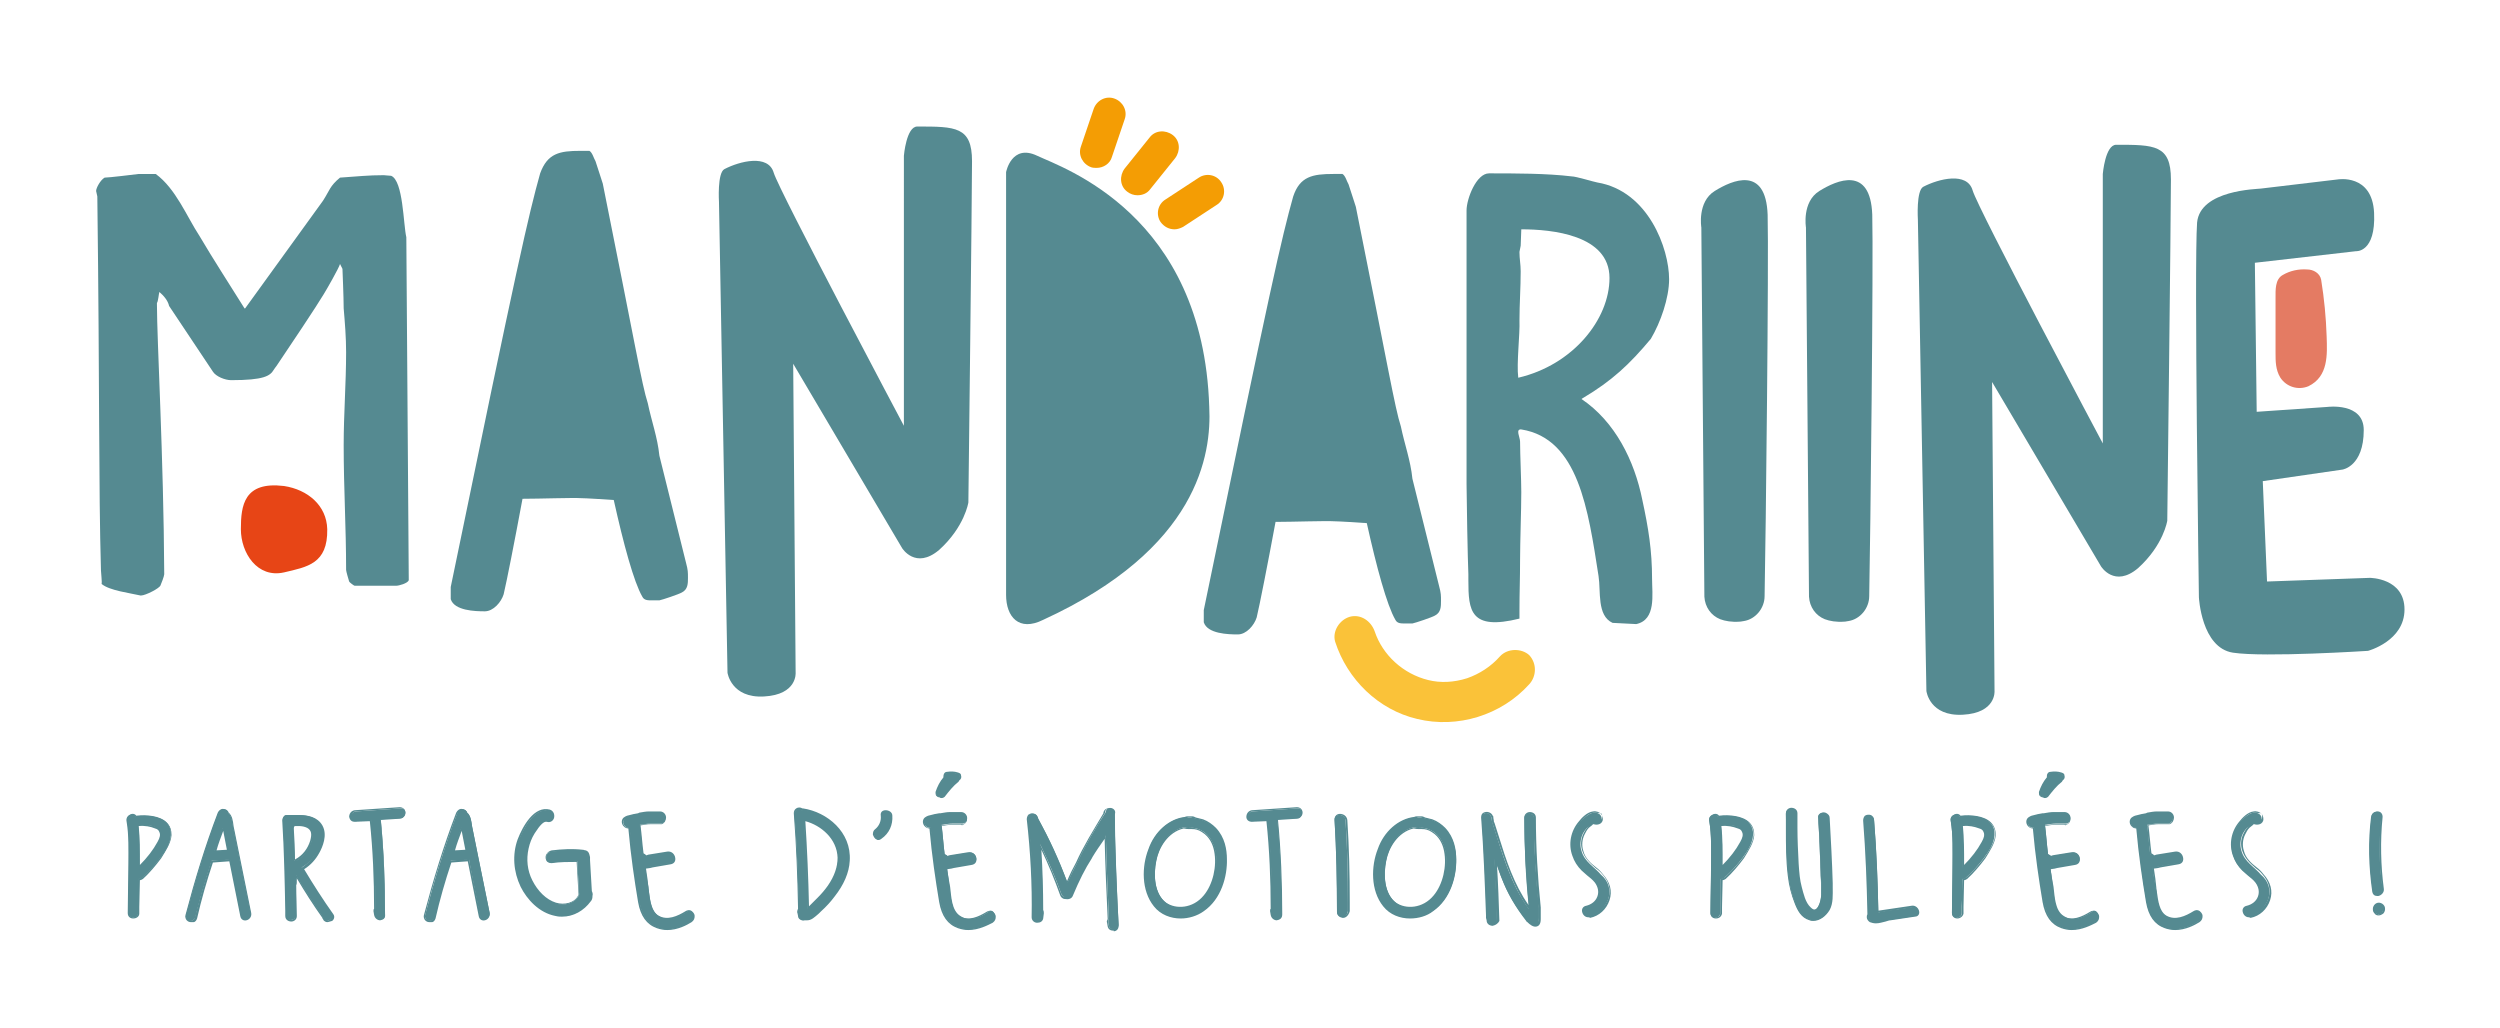 <?xml version="1.0" encoding="UTF-8"?> <svg xmlns="http://www.w3.org/2000/svg" xmlns:xlink="http://www.w3.org/1999/xlink" version="1.1" id="Calque_1" x="0px" y="0px" viewBox="0 0 411 169" style="enable-background:new 0 0 411 169;" xml:space="preserve"> <style type="text/css"> .st0{fill:#558A91;} .st1{fill:#E74516;} .st2{fill:#F49D04;} .st3{fill:#E47B63;} .st4{fill:#FAC239;} </style> <g> <g> <path class="st0" d="M16.6,93.8c-0.4-14-0.2-29.3-0.6-61.5c0-0.1-0.2-0.8-0.2-0.9c0-0.5,0.7-1.8,1.4-2.2c0.7,0,4.8-0.5,5.6-0.6 h2.8c3.3,2.4,5.1,7,7.2,10.2c2.3,3.9,4.9,7.9,7.4,11.9h0.1L53.1,33c1.1-1.7,1.1-2.4,2.8-3.8c3-0.2,4.6-0.4,7.2-0.4 c0.1,0,1,0.1,1.2,0.1c2,0.8,2,8,2.5,10.1l0.4,56.4c-0.2,0.5-1.6,0.9-2.1,0.9h-6.8c-0.1,0-0.9-0.6-0.9-0.7 c-0.1-0.3-0.5-1.7-0.5-1.9c0-7-0.4-13.5-0.4-20.5c0-5.1,0.4-10.2,0.4-15.3c0-2.4-0.2-4.9-0.4-7.2c0-1.8-0.2-6.4-0.2-6.5l-0.4-0.8 c-0.2,0.7-2.2,4.2-2.7,5c-1,1.7-5.8,8.9-7.7,11.7c-0.2,0.3-0.4,0.5-0.5,0.7c-0.6,1-1.6,1.7-7,1.7c-1,0-2.5-0.6-3-1.4l-7.2-10.8 c-0.2-0.9-0.9-1.7-1.6-2.3c-0.1,0.3-0.2,1.6-0.4,1.8V50c0,6,1.1,25.1,1.2,44.4c0,0.3-0.5,1.6-0.6,1.8c-0.1,0.5-2.5,1.7-3.2,1.7 h-0.1c-1.7-0.4-5.1-0.8-6.4-1.9C16.8,95.7,16.6,94.2,16.6,93.8z"></path> <path class="st0" d="M95.4,24.8h1.5c0.5,0.3,0.7,1.2,1,1.7c0.3,1,1.2,3.6,1.2,3.7c5.3,26.3,6.4,33,7.4,36.1 c0.6,2.9,1.6,5.6,1.9,8.6l4.4,17.7c0.3,1.1,0.3,1.5,0.3,2.4s0,1.9-1,2.4c-0.5,0.3-3.2,1.2-3.7,1.3h-1.2c-0.7,0-1.3,0-1.6-0.6 c-1.4-2.4-3.1-8.7-4.7-15.9c-1.5-0.1-4.6-0.3-5.3-0.3c-1.4-0.1-6.9,0.1-9.7,0.1c-1.3,7-2.6,13.6-3.1,15.7 c-0.4,1.3-1.7,2.8-3.1,2.8c-1.6,0-5-0.1-5.6-2v-2c11-53.4,12.8-61.2,14.7-68C90,25.2,92,24.8,95.4,24.8z"></path> <path class="st0" d="M219.2,28.6h1.5c0.5,0.3,0.7,1.2,1,1.7c0.3,1,1.2,3.6,1.2,3.7c5.3,26.3,6.4,33,7.4,36.1 c0.6,2.9,1.6,5.6,1.9,8.6l4.4,17.7c0.3,1.1,0.3,1.5,0.3,2.4s0,1.9-1,2.4c-0.5,0.3-3.2,1.2-3.7,1.3h-1.2c-0.7,0-1.3,0-1.6-0.6 c-1.4-2.4-3.1-8.7-4.7-15.9c-1.5-0.1-4.6-0.3-5.3-0.3c-1.4-0.1-6.9,0.1-9.7,0.1c-1.3,7-2.6,13.6-3.1,15.7 c-0.4,1.3-1.7,2.8-3.1,2.8c-1.6,0-5-0.1-5.6-2v-2c11-53.4,12.8-61.2,14.7-68C213.7,29,215.8,28.6,219.2,28.6z"></path> <path class="st0" d="M249.9,72.6c0,2.1,0.2,6.3,0.2,8.3c0,3-0.2,8.2-0.2,11.2c0,3.1-0.1,5.2-0.1,8.3v1.3c-8.1,2-8.4-1.3-8.4-6.3 c0-0.3,0-0.6,0-1c-0.1-2-0.3-12.8-0.3-14.8V34.6c0-1.9,1.6-6.1,3.7-6.1c4.2,0,9.5,0,13.6,0.5c0.7,0,3.6,0.9,4.2,1 c8.4,1.4,11.8,10.9,11.8,15.9c0,3.1-1.4,7.1-3,9.8c-3.5,4.2-6.4,6.9-11.1,9.7c0,0-0.2,0.1-0.3,0.2c5.5,3.7,8.7,10.1,10,16.6 c1,4.6,1.6,8.3,1.6,13c0,2.5,0.7,6.7-2.6,7.4l-3.9-0.2c-2.6-1.2-1.9-5.2-2.3-7.7c-1.7-10.9-3.3-22.6-12.7-24.1 C249.1,70.5,249.9,71.9,249.9,72.6z M249.6,62.1c9-2.1,15-9.6,15-16.4c0-7.1-9.5-8-14.5-8c0,0.5-0.1,2.3-0.1,2.7 c0,0.1-0.2,0.9-0.2,1v0.1c0,1,0.2,2,0.2,3.1c0,2.7-0.2,5.4-0.2,8.1C249.9,54.9,249.3,59.7,249.6,62.1z"></path> <path class="st0" d="M165.4,97.8V28.3c0,0,0.9-4.7,5.1-2.7s27.3,9.6,28.3,41.3c0.4,7.8-1.8,23.3-27.3,35 C167.5,103.9,165.4,101.4,165.4,97.8z"></path> <path class="st0" d="M118.2,33.2c0,0-0.3-4.8,0.9-5.4c2.5-1.3,7.2-2.5,8.1,0.6c0.9,3,21.4,41.6,21.4,41.6V25.6 c0,0,0.4-4.8,2.2-4.8c6.3,0,9,0,9,5.7s-0.6,56.1-0.6,56.1s-0.6,4-4.8,7.8c-3.9,3.3-6.1-0.3-6.1-0.3l-17.9-30.3l0.4,50.8 c0,0,0.3,3.6-5.2,3.9c-5.4,0.3-6-3.9-6-3.9L118.2,33.2z"></path> <path class="st0" d="M315.3,36.1c0,0-0.3-4.8,0.9-5.4c2.5-1.3,7.2-2.5,8.1,0.6s21.4,41.6,21.4,41.6V28.6c0,0,0.4-4.8,2.2-4.8 c6.3,0,9,0,9,5.7s-0.6,56.1-0.6,56.1s-0.6,4-4.8,7.8c-3.9,3.3-6.1-0.3-6.1-0.3l-17.9-30.3l0.4,50.8c0,0,0.3,3.6-5.2,3.9 s-6-3.9-6-3.9L315.3,36.1z"></path> <path class="st0" d="M296.9,37.4c0,0-0.7-4.2,2.2-6s8.4-4.2,8.7,3.9c0.2,7.2-0.3,53-0.5,62.7c0,2-1.5,3.8-3.4,4.1 c-0.2,0-0.4,0.1-0.7,0.1c-1.3,0.1-2.4-0.1-3.2-0.4c-1.5-0.6-2.5-2-2.6-3.7L296.9,37.4z"></path> <path class="st0" d="M279.7,37.4c0,0-0.7-4.2,2.2-6s8.4-4.2,8.7,3.9c0.2,7.2-0.3,53-0.5,62.7c0,2-1.5,3.8-3.4,4.1 c-0.2,0-0.4,0.1-0.7,0.1c-1.3,0.1-2.4-0.1-3.2-0.4c-1.5-0.6-2.5-2-2.6-3.7L279.7,37.4z"></path> <path class="st0" d="M371.7,31c-0.6,0.1-10,0.2-10.5,5.6c-0.5,6.8,0.3,61.6,0.3,61.6s0.4,8.3,5.6,9.1s22.2-0.3,22.2-0.3 s6-1.6,6-6.8c0-5.2-5.7-5.2-5.7-5.2l-16.9,0.6L372,79.1l13.1-1.9c0,0,3.5-0.5,3.5-6.5c0-4.6-6-3.8-6-3.8L371,67.7l-0.3-24.5 l16.6-1.9c0,0,3.3,0.3,3-6.3c-0.3-6.5-6-5.5-6-5.5L371.7,31z"></path> <path class="st1" d="M53.8,87c0.1,5.7-3.3,6.2-7.1,7.1c-4.4,1-7.1-3.2-7.1-7.1c0-3.9,0.5-7.9,7.1-7.1C50.6,80.5,53.7,83.1,53.8,87 z"></path> <path class="st2" d="M193.1,37.7c-0.9,0-1.7-0.4-2.3-1.2c-0.8-1.2-0.5-2.9,0.8-3.7l5.5-3.6c1.2-0.8,2.9-0.5,3.7,0.8 c0.8,1.2,0.5,2.9-0.8,3.7l-5.5,3.6C194.1,37.5,193.6,37.7,193.1,37.7z"></path> <path class="st2" d="M187,32.1c-0.6,0-1.2-0.2-1.7-0.6c-1.2-0.9-1.3-2.6-0.4-3.8l4.1-5.1c0.9-1.2,2.6-1.3,3.8-0.4 c1.2,0.9,1.3,2.6,0.4,3.8l-4.1,5.1C188.6,31.8,187.8,32.1,187,32.1z"></path> <g> <path class="st3" d="M382.5,55.3c-0.1-3.1-0.4-6.2-0.9-9.3c-0.2-1.1-1.3-1.7-2.3-1.7c-1.4-0.1-2.8,0.2-4,0.9 c-1.3,0.7-1.2,2.5-1.2,3.8c0,3,0,6,0,9c0,1.4,0,2.8,0.8,4.1c1,1.5,2.9,2.1,4.6,1.4C382.8,61.9,382.6,58.3,382.5,55.3z"></path> </g> <path class="st4" d="M246.6,107.9c-1.5,1.7-3.4,2.9-5.4,3.6c-2.2,0.7-4.4,0.8-6.4,0.3c-4.1-1-7.5-4.1-8.8-8 c-0.6-1.7-2.3-2.9-4.1-2.4c-1.7,0.5-2.9,2.4-2.4,4.1c2,6.2,7.1,11.2,13.5,12.7c6.6,1.6,13.8-0.6,18.4-5.7c1.2-1.3,1.3-3.4,0-4.8 C250.2,106.6,247.9,106.5,246.6,107.9L246.6,107.9z"></path> <path class="st2" d="M180.3,27.6c-0.3,0-0.6,0-0.9-0.1c-1.4-0.5-2.2-2-1.7-3.4l2.1-6.2c0.5-1.4,2-2.2,3.4-1.7 c1.4,0.5,2.2,2,1.7,3.4l-2.1,6.2C182.5,26.9,181.4,27.6,180.3,27.6z"></path> </g> <g> <g> <path class="st0" d="M28.1,137.3c-0.1,1.4-0.9,2.6-1.7,3.7c-0.9,1.2-1.9,2.3-3,3.3c-0.2,0.2-0.4,0.2-0.6,0.2c0,1.5,0,3-0.1,4.5 c0,0.1,0,0.1,0,0.2c0,0.3,0,0.6,0,0.9c0,1-1.6,1-1.6,0c0-2.5,0.1-5,0.1-7.6c0-2.5,0.1-5.1-0.3-7.6c-0.2-0.9,1-1.3,1.4-0.7 C24.7,133.9,28.3,134.3,28.1,137.3z M25.6,136c-0.9-0.4-2-0.4-2.9-0.3c0.3,2.1,0.2,4.3,0.2,6.4c0,0.2,0,0.3,0,0.5 c1.3-1.2,2.4-2.6,3.2-4.1C26.6,137.5,26.8,136.5,25.6,136z"></path> <path class="st0" d="M21.9,151C21.9,151,21.9,151,21.9,151c-0.5,0-0.9-0.3-0.9-0.9l0.1-8.1c0-2.3,0.1-4.7-0.3-7 c-0.1-0.5,0.2-0.9,0.6-1.1c0.4-0.2,0.8-0.1,1,0.2c1.7-0.2,3.9,0,5,1.1c0.6,0.6,0.8,1.3,0.8,2.1l0,0c-0.1,1.3-0.9,2.5-1.7,3.8 c-0.9,1.2-1.9,2.4-3,3.4c-0.2,0.1-0.3,0.2-0.5,0.2l-0.1,4.4c0,0,0,0.1,0,0.2l0,0.9C22.9,150.7,22.4,151,21.9,151z M21.8,134.1 c-0.1,0-0.2,0-0.3,0.1c-0.3,0.1-0.5,0.4-0.4,0.8c0.4,2.3,0.4,4.8,0.3,7.1l-0.1,8.1c0,0.4,0.3,0.6,0.6,0.6c0,0,0,0,0,0 c0.3,0,0.7-0.2,0.7-0.6l0-0.9c0-0.1,0-0.1,0-0.2l0.1-4.7l0.2,0c0.2,0,0.3-0.1,0.5-0.2c1.1-1,2.1-2.1,3-3.3 c0.8-1.2,1.6-2.4,1.7-3.6l0,0c0-0.8-0.2-1.4-0.7-1.9c-1.1-1-3.2-1.2-4.9-1l-0.1,0l-0.1-0.1C22.1,134.1,22,134.1,21.8,134.1z M22.7,143l0-0.8c0-2.3,0-4.4-0.2-6.4l0-0.2l0.2,0c1.1-0.1,2.1,0,3,0.3l0,0c0.4,0.2,0.7,0.4,0.9,0.8c0.2,0.5,0.1,1.1-0.3,1.9 c-0.8,1.5-1.8,2.9-3.2,4.2L22.7,143z M22.8,135.8c0.2,2,0.2,4.1,0.2,6.3l0,0.1c1.2-1.2,2.2-2.5,2.9-3.8c0.4-0.7,0.5-1.2,0.3-1.6 c-0.1-0.3-0.3-0.5-0.7-0.6C24.8,135.9,23.8,135.7,22.8,135.8z"></path> </g> <g> <path class="st0" d="M39.6,150.5c-0.5-2.7-1.1-5.4-1.6-8.1c-0.1-0.4-0.1-0.7-0.2-1.1c-1,0.1-2,0.2-3,0.2c-1,3.1-1.9,6.1-2.7,9.3 c-0.3,1-1.8,0.6-1.5-0.4c1.5-5.7,3.2-11.3,5.3-16.8c0.3-0.8,1.5-0.6,1.6,0c0.7,0.6,0.7,1.9,0.9,2.7c0.3,1.5,0.6,3,0.9,4.5 c0.6,3.1,1.3,6.2,1.9,9.3C41.4,151.1,39.8,151.6,39.6,150.5z M37.5,139.8l-0.3-1.3c-0.1-0.7-0.3-1.4-0.4-2.1c0-0.1,0-0.2-0.1-0.4 c-0.5,1.3-0.9,2.6-1.4,3.9C36,139.9,36.7,139.9,37.5,139.8z"></path> <path class="st0" d="M31.4,151.6c-0.3,0-0.5-0.1-0.7-0.3c-0.2-0.2-0.3-0.6-0.2-0.9c1.5-5.7,3.2-11.3,5.3-16.8 c0.2-0.4,0.6-0.7,1-0.6c0.4,0,0.7,0.3,0.8,0.6c0.6,0.5,0.7,1.4,0.8,2.2c0,0.2,0.1,0.4,0.1,0.5l2.8,13.8c0.1,0.6-0.3,1.1-0.8,1.2 c-0.4,0.1-0.9-0.1-1-0.7l-1.8-9l-2.7,0.2c-1,3-1.9,6.1-2.6,9.2c-0.1,0.3-0.3,0.6-0.6,0.6C31.6,151.6,31.5,151.6,31.4,151.6z M36.7,133.3c-0.2,0-0.5,0.1-0.7,0.4c-2.1,5.5-3.9,11.1-5.3,16.8c-0.1,0.3,0,0.5,0.2,0.6c0.2,0.2,0.5,0.2,0.7,0.2 c0.1,0,0.3-0.1,0.4-0.4c0.8-3.1,1.7-6.2,2.7-9.3l0-0.1l3.2-0.3l1.9,9.3c0.1,0.4,0.4,0.5,0.7,0.4c0.3-0.1,0.7-0.4,0.6-0.8 l-2.8-13.8c0-0.2-0.1-0.4-0.1-0.6c-0.1-0.7-0.2-1.6-0.7-2l0,0l0-0.1C37.3,133.4,37,133.3,36.7,133.3 C36.7,133.3,36.7,133.3,36.7,133.3z M35.1,140.1l0.1-0.2c0.4-1.3,0.9-2.6,1.4-3.9l0.2-0.5l0.9,4.4L35.1,140.1z M36.7,136.6 c-0.4,1.1-0.8,2.1-1.1,3.2l1.7-0.1L36.7,136.6z"></path> </g> <g> <path class="st0" d="M53.3,151.2c0-0.1-0.1-0.1-0.1-0.2c-0.1-0.1-0.1-0.1-0.1-0.2c-1.6-2.3-3.1-4.6-4.5-7c0,0.6,0,1.7-0.1,1.6 c0,1.7,0.1,3.4,0.1,5.1c0,1-1.6,1-1.6,0c0-0.2,0-0.4,0-0.7c0-0.1,0-0.1,0-0.2c-0.1-5-0.2-9.9-0.5-14.9c0-0.2,0.1-0.4,0.2-0.5 c0.1-0.1,0.2-0.2,0.4-0.2c0,0,0.1,0,0.1,0c0.1,0,0.1,0,0.2,0c0.4,0,0.8,0,1.2,0c0.1,0,0.2,0,0.3,0c0,0,0.1,0,0.1,0 c1.4,0,3,0.3,3.7,1.6c0.7,1.3,0.2,3.1-0.5,4.3c-0.6,1.1-1.5,2.1-2.6,2.7c1.5,2.6,3.1,5.1,4.9,7.6C54.9,151,53.8,151.8,53.3,151.2 z M48.2,136.3C48.2,136.3,48.2,136.3,48.2,136.3c0.1,1.7,0.1,3.5,0.2,5.2c0.1,0,0.2,0,0.3,0c1.2-0.7,2.1-1.8,2.5-3.2 c0.2-0.9,0.3-1.8-0.5-2.3c-0.4-0.2-0.9-0.3-1.4-0.3c-0.2,0-0.4,0.1-0.6,0c0,0-0.1,0-0.1,0c0,0,0,0,0,0c-0.1,0-0.1,0.1-0.2,0.1 c0,0,0,0,0,0c0,0,0,0,0,0c0,0,0,0,0,0c0,0,0,0.1,0,0.1C48.2,136.1,48.2,136.2,48.2,136.3z"></path> <path class="st0" d="M53.8,151.6c-0.2,0-0.4-0.1-0.6-0.3l-0.1-0.2c-0.1-0.1-0.1-0.1-0.1-0.2c-1.5-2.1-2.9-4.3-4.2-6.5 c0,0.7,0,1-0.1,1.1c0,1.9,0.1,3.6,0.1,5.1c0,0.6-0.5,0.9-0.9,0.9c-0.5,0-1-0.3-1-0.9l0-0.7c0-0.1,0-0.1,0-0.2 c-0.1-5-0.2-10-0.5-14.8c0-0.2,0.1-0.5,0.2-0.6c0.1-0.2,0.3-0.3,0.5-0.3l0.1,0c0.1,0,0.2,0,0.2,0c0.4,0,0.8,0,1.2,0l0.1,0 c0.1,0,0.1,0,0.2,0c0.1,0,0.1,0,0.2,0c0.1,0,0.1,0,0.2,0c1.3,0,2.9,0.3,3.7,1.7c0.9,1.6,0,3.6-0.5,4.5c-0.6,1.1-1.4,2-2.5,2.7 c1.5,2.5,3.1,5,4.8,7.4c0.3,0.4,0.1,0.9-0.2,1.1C54.2,151.5,54,151.6,53.8,151.6z M48.4,143.3l0.3,0.5c1.4,2.4,2.9,4.7,4.5,7 c0,0.1,0.1,0.1,0.1,0.2l0.2,0.2c0.2,0.2,0.5,0.2,0.7,0c0.2-0.2,0.3-0.4,0.2-0.7c-1.7-2.5-3.4-5-4.9-7.6l-0.1-0.1l0.1-0.1 c1.1-0.7,1.9-1.6,2.5-2.7c0.4-0.8,1.3-2.7,0.5-4.2c-0.8-1.3-2.4-1.6-3.6-1.6l0,0l0,0c0,0-0.1,0-0.1,0c-0.1,0-0.1,0-0.2,0l-0.1,0 c-0.4,0-0.8,0-1.2,0c-0.1,0-0.1,0-0.2,0l-0.1,0c-0.1,0-0.2,0.1-0.2,0.2c-0.1,0.1-0.2,0.3-0.1,0.4c0.2,4.9,0.4,9.9,0.5,14.9 c0,0.1,0,0.1,0,0.2l0,0.7c0,0.4,0.4,0.6,0.7,0.6c0.3,0,0.6-0.2,0.6-0.6c0-1.6,0-3.2-0.1-5.1l0-0.4l0,0c0-0.3,0-0.8,0-1.3 L48.4,143.3z M48.7,141.6L48.7,141.6c-0.1,0-0.2-0.1-0.3-0.1l-0.2,0l0-0.2c-0.1-1.7-0.1-3.5-0.2-5.1l0-0.1l0,0c0-0.1,0-0.1,0-0.2 c0,0,0-0.1,0-0.1c0,0,0,0,0,0v-0.1l0.1,0c0,0,0.1-0.1,0.1-0.1v-0.1l0.3,0l0,0c0.1,0,0.2,0,0.4,0c0.1,0,0.2,0,0.3,0c0,0,0,0,0,0 c0.5,0,1,0,1.5,0.3c1,0.6,0.8,1.7,0.6,2.4C51,139.7,50,140.8,48.7,141.6L48.7,141.6z M48.5,141.3 C48.6,141.3,48.6,141.3,48.5,141.3c1.3-0.7,2.1-1.8,2.5-3.1c0.3-1.1,0.2-1.7-0.5-2.1c-0.4-0.2-0.9-0.3-1.4-0.3c0,0,0,0,0,0 c-0.1,0-0.1,0-0.2,0c-0.1,0-0.2,0-0.4,0l-0.1,0c0,0-0.1,0-0.1,0.1l0,0c0,0,0,0,0,0c0,0,0,0.1,0,0.2l0,0.1l0,0 C48.4,138,48.5,139.6,48.5,141.3z M48.2,136.3L48.2,136.3L48.2,136.3z"></path> </g> <g> <path class="st0" d="M65.9,134.5c-1.1,0.1-2.2,0.1-3.3,0.2c0.5,5.2,0.7,10.4,0.7,15.7c0,1-1.5,1-1.6,0l-0.1-0.6 c0-0.2,0-0.3,0.1-0.4c0-4.9-0.2-9.8-0.7-14.6c-0.8,0.1-1.7,0.1-2.5,0.2c-1,0.1-1-1.5,0-1.6c2.5-0.2,4.9-0.3,7.4-0.5 C66.9,132.8,66.9,134.4,65.9,134.5z"></path> <path class="st0" d="M62.5,151.3c-0.4,0-0.9-0.3-1-0.9l-0.1-0.6c0-0.2,0-0.3,0.1-0.4c0-4.8-0.2-9.7-0.7-14.4l-2.4,0.1 c0,0,0,0-0.1,0c-0.6,0-0.8-0.4-0.9-0.8c0-0.5,0.3-1,0.9-1.1l7.4-0.5c0.3,0,0.6,0.1,0.8,0.4c0.2,0.3,0.2,0.7,0,1 c-0.2,0.3-0.4,0.5-0.8,0.5l-3.1,0.2c0.5,5.1,0.7,10.4,0.7,15.5C63.4,151,63,151.2,62.5,151.3C62.6,151.3,62.5,151.3,62.5,151.3z M61.1,134.6l0,0.1c0.5,4.8,0.7,9.7,0.7,14.6l0,0.1c0,0.1-0.1,0.2,0,0.3l0.1,0.6c0,0.4,0.4,0.6,0.7,0.6c0,0,0,0,0,0 c0.3,0,0.6-0.2,0.6-0.6c0-5.2-0.2-10.5-0.7-15.7l0-0.2l3.4-0.2c0.3,0,0.5-0.2,0.5-0.4c0.1-0.2,0.1-0.5,0-0.7 c-0.1-0.2-0.3-0.2-0.5-0.2l-7.4,0.5c-0.4,0-0.6,0.4-0.6,0.7c0,0.3,0.2,0.6,0.6,0.5L61.1,134.6z"></path> </g> <g> <path class="st0" d="M78.9,150.5c-0.5-2.7-1.1-5.4-1.6-8.1c-0.1-0.4-0.1-0.7-0.2-1.1c-1,0.1-2,0.2-3,0.2c-1,3.1-1.9,6.1-2.7,9.3 c-0.3,1-1.8,0.6-1.5-0.4c1.5-5.7,3.2-11.3,5.3-16.8c0.3-0.8,1.5-0.6,1.6,0c0.7,0.6,0.7,1.9,0.9,2.7c0.3,1.5,0.6,3,0.9,4.5 c0.6,3.1,1.3,6.2,1.9,9.3C80.6,151.1,79.1,151.6,78.9,150.5z M76.7,139.8l-0.3-1.3c-0.1-0.7-0.3-1.4-0.4-2.1c0-0.1,0-0.2-0.1-0.4 c-0.5,1.3-0.9,2.6-1.4,3.9C75.3,139.9,76,139.9,76.7,139.8z"></path> <path class="st0" d="M70.6,151.6c-0.3,0-0.5-0.1-0.7-0.3c-0.2-0.2-0.3-0.6-0.2-0.9c1.5-5.7,3.2-11.3,5.3-16.8 c0.2-0.4,0.6-0.7,1-0.6c0.4,0,0.7,0.3,0.8,0.6c0.6,0.5,0.7,1.4,0.8,2.2c0,0.2,0.1,0.4,0.1,0.5l2.8,13.8c0.1,0.6-0.3,1.1-0.8,1.2 c-0.4,0.1-0.9-0.1-1-0.7l-1.8-9l-2.7,0.2c-1,3-1.9,6.1-2.6,9.2c-0.1,0.3-0.3,0.6-0.6,0.6C70.8,151.6,70.7,151.6,70.6,151.6z M75.9,133.3c-0.2,0-0.5,0.1-0.7,0.4c-2.1,5.5-3.9,11.1-5.3,16.8c-0.1,0.3,0,0.5,0.2,0.6c0.2,0.2,0.5,0.2,0.7,0.2 c0.1,0,0.3-0.1,0.4-0.4c0.8-3.1,1.7-6.2,2.7-9.3l0-0.1l3.2-0.3l1.9,9.3c0.1,0.4,0.4,0.5,0.7,0.4c0.3-0.1,0.7-0.4,0.6-0.8 l-2.8-13.8c0-0.2-0.1-0.4-0.1-0.6c-0.1-0.7-0.2-1.6-0.7-2l0,0l0-0.1C76.5,133.4,76.3,133.3,75.9,133.3 C76,133.3,76,133.3,75.9,133.3z M74.3,140.1l0.1-0.2c0.4-1.3,0.9-2.6,1.4-3.9l0.2-0.5l0.9,4.4L74.3,140.1z M75.9,136.6 c-0.4,1.1-0.8,2.1-1.1,3.2l1.7-0.1L75.9,136.6z"></path> </g> <g> <path class="st0" d="M97,147.3c0,0,0,0.1,0,0.1c0,0,0,0.1,0,0.1c0,0.3-0.1,0.5-0.3,0.7c-1,1.8-3.2,2.7-5.2,2.3 c-2.5-0.4-4.6-2.5-5.7-4.7c-1.2-2.4-1.4-5.1-0.5-7.7c0.7-1.9,2.6-5.5,5.1-4.8c1.1,0.3,0.6,2-0.5,1.7c-0.8-0.2-1.8,1.4-2.2,2 c-0.5,0.8-0.8,1.6-1,2.5c-0.4,1.8-0.2,3.7,0.6,5.3c0.8,1.6,2.2,3.2,4,3.7c1.5,0.5,3.3,0,3.9-1.4c0-0.1,0-0.1,0-0.2 c-0.1-1.8-0.2-3.6-0.3-5.3c-1.4-0.1-2.8,0-4.3,0.2c-1.1,0.1-1.1-1.6,0-1.8c1.7-0.2,3.4-0.3,5.1-0.1c0.2,0,0.3,0.1,0.4,0.1 c0.2,0.1,0.4,0.3,0.5,0.6c0,0.1,0.1,0.3,0.1,0.4c0,0.1,0,0.3,0,0.4c0.1,1.7,0.2,3.5,0.3,5.2C97.1,146.8,97.1,147,97,147.3z"></path> <path class="st0" d="M92.4,150.7c-0.3,0-0.6,0-1-0.1c-2.8-0.5-4.8-2.8-5.8-4.8c-1.2-2.5-1.4-5.3-0.5-7.8c0.8-2.1,2.7-5.6,5.3-4.9 c0.6,0.2,0.8,0.8,0.7,1.3c-0.1,0.5-0.6,0.9-1.2,0.7c-0.5-0.1-1.1,0.5-2,1.9c-0.5,0.8-0.8,1.6-1,2.5c-0.4,1.8-0.2,3.6,0.6,5.2 c0.9,1.8,2.3,3.2,3.9,3.7c1.3,0.4,3.1,0.1,3.7-1.3c0-0.1,0-0.1,0-0.2l-0.3-5.2c-1.4,0-2.7,0-4.1,0.2c-0.3,0-0.6-0.1-0.8-0.3 c-0.2-0.3-0.3-0.7-0.1-1.1c0.2-0.4,0.5-0.6,0.9-0.7c1.7-0.2,3.4-0.3,5.1-0.1c0.2,0,0.3,0.1,0.5,0.1c0.3,0.1,0.5,0.3,0.6,0.7 l0.1,0.4c0,0.2,0,0.3,0,0.5l0.3,5.1c0.1,0.2,0.2,0.5,0.1,0.8v0l0,0.1l0,0c0,0.3-0.1,0.6-0.3,0.8C96,149.7,94.3,150.7,92.4,150.7z M89.7,133.3c-2.1,0-3.7,3-4.3,4.8c-0.8,2.4-0.7,5.2,0.5,7.5c1,1.9,2.9,4.2,5.6,4.6c2.1,0.4,4.2-0.6,5.1-2.2l0-0.1 c0.1-0.1,0.3-0.3,0.2-0.5l0-0.1l0-0.1c0.1-0.2,0-0.4-0.1-0.6l0-0.1l-0.3-5.2l0,0c0-0.1,0-0.2,0-0.3l-0.1-0.4 c-0.1-0.3-0.2-0.4-0.4-0.5c-0.1-0.1-0.2-0.1-0.4-0.1c-1.7-0.1-3.4-0.1-5,0.1c-0.4,0-0.6,0.3-0.6,0.5c-0.1,0.3-0.1,0.6,0.1,0.8 c0.1,0.2,0.3,0.2,0.5,0.2c1.4-0.2,2.9-0.2,4.3-0.2l0.1,0l0.3,5.5c0,0.1,0,0.2,0,0.2l0,0l0,0c-0.7,1.6-2.6,1.9-4.1,1.5 c-1.6-0.5-3.1-1.9-4.1-3.8c-0.8-1.7-1.1-3.6-0.6-5.4c0.2-0.9,0.6-1.8,1-2.6c0.6-1,1.5-2.3,2.3-2c0.5,0.1,0.8-0.2,0.9-0.5 c0.1-0.3,0-0.8-0.5-0.9C90.1,133.4,89.9,133.3,89.7,133.3z"></path> </g> <g> <path class="st0" d="M113.7,151.4c-1.6,1.1-3.7,1.8-5.6,1.1c-1.9-0.7-2.6-2.3-3-4.2c-0.7-4-1.2-8.1-1.6-12.2 c-0.9,0.1-1.5-1.1-0.6-1.6c0.1-0.1,0.2-0.1,0.3-0.2c0,0,0.1,0,0.1,0c0.6-0.2,1.2-0.2,1.7-0.4c0,0,0,0,0,0 c0.6-0.1,1.2-0.2,1.7-0.2c0.6,0,1.2,0,1.8,0c1,0,1.2,1.5,0.2,1.7c-0.1,0-0.2,0-0.2,0c0,0,0,0,0,0c0,0-0.1,0-0.1,0 c0,0-0.1,0-0.1,0c-0.4,0-0.9,0-1.3,0c-0.6,0-1.1,0.1-1.7,0.2c0,0-0.1,0-0.1,0c0.2,1.6,0.3,3.3,0.5,4.9c0.1,0,0.2,0.1,0.3,0.1 c0,0,0.1,0,0.1,0.1c0.1,0,0.1,0.1,0.2,0.1c0.2,0,0.4-0.1,0.4-0.1c0.3-0.1,0.7-0.1,1-0.2c0.7-0.1,1.4-0.2,2.1-0.3 c1.1-0.2,1.6,1.5,0.5,1.7c-1,0.2-2,0.3-2.9,0.5c-0.4,0.1-0.9,0.2-1.3,0.2c0.1,1.1,0.3,2.1,0.5,3.2c0.2,1.5,0.2,3.9,1.7,4.8 c1.5,1,3.3,0.2,4.6-0.7C113.7,149.2,114.6,150.7,113.7,151.4z"></path> <path class="st0" d="M109.7,152.9c-0.6,0-1.1-0.1-1.7-0.3c-1.7-0.6-2.7-2-3.1-4.3c-0.6-3.6-1.2-7.6-1.6-12.1c0,0,0,0,0,0 c-0.5,0-0.9-0.4-1-0.7c-0.2-0.5,0-1,0.4-1.2c0.1-0.1,0.2-0.1,0.4-0.2l0,0l0,0c0.3-0.1,0.5-0.1,0.8-0.2c0.3-0.1,0.6-0.1,1-0.2 l0.2-0.1v0c0.6-0.1,1.1-0.2,1.6-0.2c0.5,0,1.1,0,1.8,0c0.6,0,1,0.5,1,1c0,0.4-0.2,0.9-0.7,1.1c-0.1,0-0.2,0-0.3,0l-0.1,0l0,0 c-0.1,0-0.1,0-0.2,0c-0.4,0-0.9,0-1.3,0c-0.5,0-1,0.1-1.6,0.2c0.2,1.5,0.3,3.1,0.5,4.6c0.1,0,0.1,0.1,0.2,0.1l0.1,0.1 c0,0,0.1,0,0.1,0.1l0.1,0c0.1,0,0.2-0.1,0.3-0.1l3.1-0.5c0.7-0.1,1.2,0.4,1.3,1c0.1,0.5-0.1,1-0.8,1.1l-2.9,0.5 c-0.1,0-0.3,0.1-0.4,0.1c-0.2,0-0.5,0.1-0.7,0.1c0.2,1.2,0.3,2.1,0.4,3.1c0,0.3,0.1,0.5,0.1,0.8c0.2,1.4,0.4,3.1,1.5,3.8 c1.5,0.9,3.2,0.1,4.5-0.7c0.3-0.2,0.6-0.2,0.9-0.1c0.3,0.2,0.6,0.5,0.6,0.9c0,0.4-0.1,0.7-0.5,1l0,0 C112.9,152.1,111.4,152.9,109.7,152.9z M103.6,135.9l0,0.2c0.5,4.6,1,8.6,1.6,12.2c0.4,2.2,1.3,3.5,2.9,4.1 c2.2,0.8,4.4-0.3,5.5-1.1l0,0c0.3-0.2,0.3-0.5,0.3-0.7c0-0.3-0.2-0.6-0.4-0.7c-0.2-0.1-0.4-0.1-0.6,0.1c-1.3,0.9-3.2,1.8-4.8,0.7 c-1.3-0.8-1.5-2.6-1.6-4c0-0.3-0.1-0.6-0.1-0.8c-0.1-0.9-0.3-2-0.5-3.2l0-0.2l0.2,0c0.3,0,0.6-0.1,0.8-0.1c0.2,0,0.3-0.1,0.4-0.1 l2.9-0.5c0.4-0.1,0.6-0.4,0.5-0.7c-0.1-0.4-0.4-0.8-0.9-0.7l-3.1,0.5c-0.1,0-0.2,0-0.3,0.1l-0.2,0.1l-0.1,0c0,0-0.1-0.1-0.1-0.1 l-0.1-0.1c-0.1,0-0.1-0.1-0.2-0.1l-0.1,0l0-0.1c-0.2-1.6-0.4-3.3-0.5-4.9l0-0.1l0.2-0.1c0.6-0.1,1.2-0.2,1.7-0.2 c0.4,0,0.9,0,1.3,0c0.1,0,0.1,0,0.1,0l0.1,0c0.1,0,0.1,0,0.2,0c0.4-0.1,0.5-0.4,0.5-0.7c0-0.3-0.3-0.7-0.7-0.7 c-0.6,0-1.2,0-1.8,0c-0.5,0-1.1,0.1-1.7,0.2l-0.2,0v0c-0.3,0.1-0.5,0.1-0.8,0.2c-0.3,0.1-0.5,0.1-0.8,0.2c0,0-0.1,0-0.1,0 c-0.1,0-0.2,0.1-0.3,0.1c-0.4,0.2-0.4,0.6-0.3,0.8c0.1,0.3,0.4,0.6,0.8,0.5L103.6,135.9z"></path> </g> <g> <path class="st0" d="M139.4,141.6c-0.1,2.2-1.1,4.1-2.5,5.8c-0.7,0.9-1.5,1.7-2.3,2.5c-0.6,0.6-1.3,1.5-2.3,1.3c0,0,0,0,0,0 c-0.4,0.1-0.9,0-1-0.5c0-0.2-0.1-0.3-0.1-0.5c-0.1-0.2,0-0.4,0.1-0.6c-0.1-5.3-0.3-10.5-0.7-15.8c0-0.7,0.7-0.9,1.2-0.6 c0,0,0.1,0,0.1,0C136,133.7,139.7,137.2,139.4,141.6z M137.8,141.1c0-3.3-2.6-5.6-5.6-6.3c0.3,4.9,0.5,9.7,0.6,14.6 c0.2-0.2,0.6-0.6,0.7-0.6c0.3-0.3,0.7-0.6,1-1c0.6-0.6,1.2-1.3,1.7-2C137.1,144.4,137.8,142.8,137.8,141.1z"></path> <path class="st0" d="M132.7,151.3c-0.1,0-0.2,0-0.4,0l0,0c-0.3,0.1-0.5,0-0.7-0.1c-0.2-0.1-0.4-0.3-0.4-0.6l-0.1-0.5 c-0.1-0.2,0-0.5,0.1-0.7c-0.1-5.3-0.3-10.5-0.7-15.7c0-0.3,0.1-0.6,0.4-0.8c0.3-0.2,0.7-0.2,1,0c0,0,0,0,0.1,0 c4,0.6,8,3.9,7.7,8.6c-0.1,2-1,4-2.5,5.9c-0.6,0.8-1.3,1.6-2.3,2.5c-0.1,0.1-0.2,0.2-0.3,0.3 C133.9,150.8,133.4,151.3,132.7,151.3z M132.3,151L132.3,151c0.8,0.2,1.4-0.3,1.9-0.9c0.1-0.1,0.2-0.2,0.3-0.3 c1-1,1.7-1.7,2.3-2.5c1.5-1.9,2.3-3.8,2.4-5.7l0,0c0.3-4.5-3.6-7.8-7.4-8.3l-0.1,0l0,0c-0.2-0.1-0.5-0.2-0.8,0 c-0.1,0.1-0.3,0.2-0.2,0.5c0.3,5.2,0.6,10.5,0.7,15.8l0,0l0,0c-0.1,0.1-0.1,0.3-0.1,0.5l0.1,0.5c0,0.2,0.1,0.3,0.3,0.4 C131.9,151,132.1,151.1,132.3,151L132.3,151z M132.7,149.8l0-0.4c-0.1-4.8-0.3-9.7-0.6-14.6l0-0.2l0.2,0c2.8,0.7,5.7,2.9,5.7,6.5 l0,0c0,1.5-0.6,3.1-1.7,4.8c-0.4,0.6-1,1.3-1.7,2c-0.3,0.3-0.6,0.6-1,1l-0.1,0.1c-0.1,0.1-0.4,0.4-0.6,0.6L132.7,149.8z M132.4,135c0.3,4.7,0.5,9.4,0.6,14c0.1-0.1,0.2-0.2,0.3-0.3l0.1-0.1c0.4-0.4,0.7-0.7,1-1c0.7-0.7,1.2-1.3,1.7-2 c1.1-1.6,1.6-3.1,1.6-4.6l0,0C137.6,137.9,135,135.7,132.4,135z"></path> </g> <g> <path class="st0" d="M144.8,137.8c-0.8,0.6-1.6-0.8-0.8-1.4c0.7-0.5,1-1.4,0.9-2.3c-0.1-1,1.5-1,1.6,0 C146.7,135.6,146,136.9,144.8,137.8z"></path> <path class="st0" d="M144.4,138.1c-0.1,0-0.2,0-0.3-0.1c-0.3-0.1-0.5-0.5-0.6-0.8c0-0.4,0.1-0.7,0.4-0.9c0.6-0.5,1-1.3,0.9-2.2 c-0.1-0.6,0.3-0.9,0.8-0.9c0.5,0,1.1,0.3,1.1,0.9c0.1,1.5-0.5,2.9-1.8,3.8l0,0C144.8,138,144.6,138.1,144.4,138.1z M145.7,133.5 C145.7,133.5,145.6,133.5,145.7,133.5c-0.3,0-0.6,0.2-0.6,0.6c0.1,1-0.3,1.9-1,2.5c-0.3,0.2-0.3,0.5-0.3,0.6 c0,0.3,0.2,0.5,0.4,0.6c0.2,0.1,0.3,0,0.5-0.1h0c1.2-0.9,1.8-2.2,1.7-3.6C146.4,133.7,146,133.5,145.7,133.5z"></path> </g> <g> <path class="st0" d="M163.2,151.4c-1.6,1.1-3.7,1.8-5.6,1.1c-1.9-0.7-2.6-2.3-3-4.2c-0.7-4-1.2-8.1-1.6-12.2 c-0.9,0.1-1.5-1.1-0.6-1.6c0.1-0.1,0.2-0.1,0.3-0.2c0,0,0.1,0,0.1,0c0.6-0.1,1.2-0.2,1.7-0.4c0,0,0,0,0,0 c0.6-0.1,1.2-0.2,1.8-0.2c0.6,0,1.2,0,1.8,0c1,0,1.2,1.5,0.2,1.7c-0.1,0-0.2,0-0.2,0c0,0,0,0,0,0c0,0,0,0,0,0c0,0-0.1,0-0.1,0 c0,0-0.1,0-0.1,0c-0.4,0-0.9,0-1.3,0c-0.6,0-1.1,0.1-1.7,0.2c0,0-0.1,0-0.1,0c0.2,1.6,0.3,3.3,0.5,4.9c0.1,0,0.2,0.1,0.3,0.1 c0,0,0.1,0,0.1,0.1c0.1,0,0.1,0.1,0.2,0.1c0.2,0,0.4-0.1,0.4-0.1c0.3-0.1,0.7-0.1,1-0.2c0.7-0.1,1.4-0.2,2.1-0.3 c1.1-0.2,1.6,1.5,0.5,1.7c-1,0.2-2,0.3-2.9,0.5c-0.4,0.1-0.9,0.2-1.3,0.2c0.1,1.1,0.3,2.1,0.5,3.2c0.2,1.5,0.2,3.9,1.7,4.8 c1.5,1,3.3,0.2,4.6-0.7C163.2,149.2,164.1,150.7,163.2,151.4z M153.9,130.3c0.3-0.9,0.7-1.7,1.3-2.5c0,0,0,0,0,0 c-0.1-0.3,0.1-0.7,0.4-0.7c0.6-0.1,1.2-0.1,1.8,0.1c0.5,0.1,0.5,0.8,0.2,1c0,0-0.1,0.1-0.1,0.1c-0.9,0.7-1.6,1.6-2.3,2.5 c-0.2,0.3-0.5,0.3-0.8,0.2C154.1,131,153.8,130.7,153.9,130.3z"></path> <path class="st0" d="M159.2,152.9c-0.6,0-1.1-0.1-1.7-0.3c-1.7-0.6-2.7-2-3.1-4.3c-0.6-3.6-1.2-7.6-1.6-12.1 c-0.5,0-0.9-0.4-1-0.7c-0.2-0.5,0-1,0.4-1.2c0.1-0.1,0.2-0.1,0.4-0.2l0,0l0,0l0,0c0.3-0.1,0.5-0.1,0.8-0.2c0.3-0.1,0.6-0.1,1-0.2 l0.2,0l0,0c0.6-0.1,1.1-0.2,1.6-0.2c0.5,0,1.1,0,1.8,0c0.6,0,1,0.5,1,1c0,0.5-0.2,0.9-0.7,1.1c0,0-0.1,0-0.1,0v0.1l-0.2-0.1 l-0.1,0l0,0c-0.1,0-0.1,0-0.2,0c-0.4,0-0.9,0-1.3,0c-0.5,0-1,0.1-1.6,0.2c0.2,1.5,0.3,3.1,0.5,4.6c0.1,0,0.1,0.1,0.2,0.1l0.1,0.1 c0,0,0.1,0,0.1,0.1l0.1,0c0.1,0,0.2-0.1,0.3-0.1l3.1-0.5c0.7-0.1,1.2,0.4,1.3,1c0.1,0.5-0.1,1-0.8,1.1l-2.9,0.5 c-0.1,0-0.3,0.1-0.4,0.1c-0.2,0-0.5,0.1-0.7,0.1c0.2,1.1,0.3,2.1,0.4,3.1c0,0.3,0.1,0.5,0.1,0.8c0.2,1.4,0.4,3.1,1.5,3.8 c1.5,0.9,3.2,0.1,4.5-0.7c0.3-0.2,0.6-0.2,0.9-0.1c0.3,0.2,0.6,0.5,0.6,0.9c0,0.4-0.1,0.7-0.5,1l-0.1-0.1l0.1,0.1 C162.4,152.1,160.9,152.9,159.2,152.9z M153.1,135.9l0,0.2c0.5,4.6,1,8.6,1.6,12.2c0.4,2.2,1.3,3.5,2.9,4.1 c2.2,0.8,4.4-0.3,5.5-1.1c0.3-0.2,0.3-0.5,0.3-0.7c0-0.3-0.2-0.6-0.4-0.7c-0.2-0.1-0.4-0.1-0.6,0.1c-1.3,0.9-3.2,1.8-4.8,0.7 c-1.3-0.8-1.5-2.6-1.6-4c0-0.3-0.1-0.6-0.1-0.8c-0.2-1-0.3-2-0.5-3.2l0-0.2l0.2,0c0.3,0,0.6-0.1,0.8-0.1c0.1,0,0.3-0.1,0.4-0.1 l2.9-0.5c0.4-0.1,0.6-0.4,0.5-0.7c-0.1-0.4-0.4-0.8-0.9-0.7l-3.1,0.5c-0.1,0-0.2,0-0.3,0.1l-0.2,0.1l-0.1,0c0,0-0.1-0.1-0.1-0.1 l-0.1-0.1c-0.1,0-0.1-0.1-0.2-0.1l-0.1,0l0-0.1c-0.2-1.6-0.4-3.3-0.5-4.9l0-0.1l0.2,0c0.6-0.1,1.2-0.2,1.7-0.2c0.4,0,0.9,0,1.3,0 c0.1,0,0.1,0,0.1,0l0.2,0v0c0.1,0,0.1,0,0.2,0c0.4-0.1,0.5-0.4,0.5-0.7c0-0.3-0.3-0.7-0.7-0.7c-0.6,0-1.2,0-1.8,0 c-0.5,0-1.1,0.1-1.7,0.2l-0.2,0v0c-0.3,0.1-0.5,0.1-0.8,0.2c-0.3,0.1-0.5,0.1-0.8,0.2c0,0-0.1,0-0.1,0c-0.1,0-0.2,0.1-0.3,0.1 c-0.4,0.2-0.4,0.6-0.3,0.8c0.1,0.3,0.4,0.6,0.8,0.5L153.1,135.9z M154.8,131.2c-0.1,0-0.2,0-0.3-0.1c-0.2,0-0.4-0.1-0.6-0.3 c-0.1-0.2-0.1-0.4-0.1-0.6l0,0c0.3-0.9,0.7-1.7,1.3-2.4c0-0.2,0-0.4,0.1-0.6c0.1-0.2,0.3-0.3,0.4-0.3c0.7-0.1,1.3-0.1,1.9,0.1 c0.3,0.1,0.5,0.2,0.5,0.5c0.1,0.3,0,0.6-0.3,0.8c0,0.1-0.1,0.1-0.1,0.2c-0.9,0.7-1.6,1.6-2.3,2.5 C155.2,131.1,155,131.2,154.8,131.2z M156.4,127.1c-0.3,0-0.5,0-0.8,0.1c-0.1,0-0.2,0.1-0.2,0.2c-0.1,0.1-0.1,0.3-0.1,0.4l0,0.1 l0,0.1c-0.6,0.8-1,1.5-1.3,2.4l0,0c0,0.1,0,0.2,0,0.3c0.1,0.1,0.2,0.2,0.4,0.2l0.1,0c0.2,0.1,0.4,0.1,0.6-0.2 c0.6-0.9,1.4-1.8,2.3-2.5c0,0,0.1-0.1,0.1-0.1l0,0c0.1-0.1,0.2-0.3,0.2-0.5c0-0.1-0.1-0.2-0.3-0.3 C157.1,127.2,156.8,127.1,156.4,127.1z"></path> </g> <g> <path class="st0" d="M183.9,152c0,0.9-1.4,1.1-1.6,0.2c0-0.2-0.1-0.4-0.1-0.6c0-0.2,0-0.4,0.1-0.6c-0.2-4.5-0.4-9.1-0.5-13.7 c0,0,0,0,0,0c0,0,0,0.1-0.1,0.1c0,0,0,0,0,0c-0.8,1.1-1.5,2.2-2.2,3.3c0,0.1-0.1,0.1-0.1,0.2c-1.2,1.9-2.2,4-3.1,6.1 c-0.2,0.5-0.7,0.6-1.1,0.5c-0.3,0-0.6-0.2-0.7-0.5c-1-2.8-2.2-5.5-3.5-8.2c0.3,3.6,0.4,7.2,0.4,10.8c0.1,0.1,0.1,0.3,0.1,0.5 c0,0.2-0.1,0.5-0.1,0.8c-0.2,0.9-1.6,0.7-1.6-0.2c0.1-5.4-0.2-10.8-0.8-16.2c-0.1-1,1.5-1,1.6,0c0,0,0,0,0,0 c1.9,3.4,3.5,7,4.9,10.6c0.5-1.2,1.1-2.3,1.7-3.5c1.3-2.8,2.9-5.5,4.6-8.1c0,0,0-0.1,0-0.1c0.2-1,1.8-0.6,1.5,0.4 c0,0,0,0.1,0,0.1c0,0.1,0,0.1,0,0.2C183.3,140.1,183.6,146.1,183.9,152z"></path> <path class="st0" d="M183,153c-0.4,0-0.8-0.2-0.9-0.7l-0.1-0.6c-0.1-0.2,0-0.4,0.1-0.6c-0.2-4.4-0.4-8.8-0.5-13.2 c-0.7,1-1.4,2-2,3l-0.1,0.2c-1.1,1.7-2.1,3.7-3.1,6.1c-0.2,0.6-0.8,0.7-1.3,0.6c-0.4,0-0.7-0.3-0.8-0.6c-0.9-2.5-1.9-5-3.1-7.5 c0.2,3.3,0.3,6.6,0.3,9.9c0.1,0.2,0.1,0.4,0.1,0.6l-0.1,0.8c-0.1,0.5-0.5,0.7-1,0.7c-0.5,0-0.9-0.4-0.9-0.9 c0.1-5.4-0.2-10.8-0.8-16.1c0-0.3,0.1-0.6,0.3-0.8c0.3-0.2,0.7-0.2,1-0.1c0.3,0.1,0.5,0.4,0.6,0.8c1.8,3.3,3.4,6.7,4.7,10.3 c0.5-1.2,1-2.2,1.5-3.1c1.2-2.7,2.9-5.4,4.5-8.1l0-0.1c0.1-0.6,0.7-0.8,1.1-0.7c0.5,0.1,0.9,0.5,0.7,1.2l0,0.1c0,0.1,0,0.1,0,0.2 c0.2,5.9,0.4,11.9,0.7,17.8l0,0c0,0.6-0.4,0.9-0.8,0.9C183.1,152.9,183.1,153,183,153z M181.8,137l0,0.4 c0.1,4.5,0.3,9.1,0.5,13.7l0,0l0,0c-0.1,0.1-0.1,0.3-0.1,0.5l0.1,0.6c0.1,0.4,0.4,0.5,0.7,0.4c0.3,0,0.6-0.2,0.6-0.6l0,0 c-0.3-5.9-0.5-11.9-0.7-17.8c0-0.1,0-0.1,0-0.2l0,0l0-0.2c0.1-0.4-0.2-0.7-0.5-0.8c-0.3-0.1-0.6,0-0.7,0.4c0,0,0,0,0,0.1l0,0.1 c-1.7,2.7-3.3,5.4-4.5,8.1c-0.6,1-1.1,2.1-1.7,3.5l-0.1,0.3l-0.1-0.3c-1.4-3.6-3-7.2-4.9-10.6l0-0.1c0-0.4-0.3-0.5-0.4-0.6 c-0.2-0.1-0.5-0.1-0.7,0c-0.1,0.1-0.2,0.3-0.2,0.5c0.6,5.4,0.9,10.8,0.8,16.2c0,0.4,0.3,0.6,0.6,0.6c0.3,0,0.6-0.1,0.6-0.4 l0.1-0.8c0-0.2,0-0.3-0.1-0.4l0,0l0,0c0-3.6-0.1-7.2-0.4-10.7l-0.1-0.8l0.4,0.7c1.3,2.7,2.5,5.5,3.5,8.2c0.1,0.4,0.5,0.4,0.6,0.4 l0,0c0.3,0.1,0.8,0,0.9-0.4c1-2.5,2-4.4,3.1-6.2l0.1-0.2c0.7-1.2,1.5-2.3,2.2-3.3l0.2-0.2l0,0L181.8,137z"></path> </g> <g> <path class="st0" d="M197.8,149.7c-2.4,1.7-6.1,1.6-8-0.8c-2-2.5-1.9-6.4-0.9-9.3c0.9-2.6,3.1-4.9,5.9-5.2c0.2-0.1,0.3-0.1,0.5,0 c0.2,0,0.4,0,0.7,0c0.2,0,0.4,0.1,0.5,0.2c0,0,0,0,0.1,0c0.4,0,0.8,0.1,1.2,0.3c0.8,0.3,1.5,0.8,2,1.4c1.2,1.3,1.8,3.2,1.8,5 C201.6,144.4,200.5,147.9,197.8,149.7z M199.8,139.9c-0.3-1.3-0.9-2.5-2-3.2c-0.5-0.3-1.1-0.6-1.8-0.6c-0.5,0-0.9,0.1-1.3-0.1 c-2.5,0.5-4.1,2.9-4.6,5.4c-0.5,2.3-0.4,5.6,1.7,7.1c2,1.5,4.9,0.5,6.4-1.3C199.7,145.3,200.3,142.3,199.8,139.9z"></path> <path class="st0" d="M194.1,151c-1.6,0-3.3-0.6-4.4-2c-2.1-2.6-2-6.6-0.9-9.4c1-2.9,3.4-5,6-5.3c0.2-0.1,0.4-0.1,0.5-0.1 c0.2,0,0.4,0,0.7,0c0.2,0,0.4,0.1,0.6,0.2c0,0,0,0,0,0c0.4,0.1,0.8,0.2,1.2,0.3c0.8,0.3,1.5,0.8,2.1,1.4c1.5,1.6,1.8,3.6,1.8,5.1 c0.1,2.8-0.9,6.6-3.8,8.6C196.8,150.6,195.4,151,194.1,151z M195.1,134.5c-0.1,0-0.2,0-0.3,0.1l0,0c-2.5,0.4-4.8,2.4-5.8,5.1 c-1,2.8-1.1,6.7,0.9,9.1c2,2.4,5.6,2.3,7.8,0.8l0,0c2.8-2,3.8-5.6,3.7-8.4c0-1.4-0.4-3.4-1.8-4.9c-0.5-0.6-1.2-1.1-2-1.4 c-0.4-0.2-0.8-0.2-1.2-0.3h-0.1l-0.1,0c-0.1-0.1-0.3-0.2-0.4-0.2c-0.2,0-0.4,0-0.6,0l0,0l0,0 C195.2,134.5,195.1,134.5,195.1,134.5z M194,149.5c-0.8,0-1.7-0.2-2.4-0.8c-2-1.5-2.2-4.7-1.7-7.2c0.4-2.2,1.9-5,4.8-5.5l0,0l0,0 c0.3,0.1,0.6,0.1,0.9,0.1c0.1,0,0.3,0,0.4,0c0.6,0,1.2,0.2,1.8,0.6c1.3,0.8,1.9,2.3,2.1,3.3c0.5,2.6-0.1,5.6-1.7,7.5 C197.2,148.6,195.6,149.5,194,149.5z M194.6,136.2c-2.6,0.6-4.1,3.2-4.5,5.3c-0.5,2.4-0.3,5.5,1.6,6.9c1.6,1.1,4.4,1,6.2-1.2 c1.5-1.8,2.2-4.8,1.7-7.3l0,0c-0.2-1-0.7-2.3-2-3.1c-0.6-0.4-1.1-0.5-1.7-0.5c-0.1,0-0.3,0-0.4,0 C195.3,136.3,195,136.3,194.6,136.2z"></path> </g> <g> <path class="st0" d="M213.3,134.5c-1.1,0.1-2.2,0.1-3.3,0.2c0.5,5.2,0.7,10.4,0.7,15.7c0,1-1.5,1-1.6,0l-0.1-0.6 c0-0.2,0-0.3,0.1-0.4c0-4.9-0.2-9.8-0.7-14.6c-0.8,0.1-1.7,0.1-2.5,0.2c-1,0.1-1-1.5,0-1.6c2.5-0.2,4.9-0.3,7.4-0.5 C214.3,132.8,214.3,134.4,213.3,134.5z"></path> <path class="st0" d="M209.9,151.3c-0.4,0-0.9-0.3-1-0.9l-0.1-0.6c0-0.2,0-0.3,0.1-0.4c0-4.8-0.2-9.7-0.7-14.4l-2.4,0.1 c-0.6,0-0.9-0.4-0.9-0.8c0-0.5,0.3-1,0.9-1.1l7.4-0.5c0.3,0,0.6,0.1,0.8,0.4c0.2,0.3,0.2,0.7,0,1c-0.2,0.3-0.4,0.5-0.8,0.5 l-3.1,0.2c0.5,5.1,0.7,10.4,0.7,15.5C210.8,151,210.4,151.2,209.9,151.3C210,151.3,210,151.3,209.9,151.3z M208.5,134.6l0,0.1 c0.5,4.8,0.7,9.7,0.7,14.6l0,0.1c0,0.1-0.1,0.2,0,0.3l0.1,0.6c0,0.4,0.4,0.6,0.7,0.6c0,0,0,0,0,0c0.3,0,0.6-0.2,0.6-0.6 c0-5.2-0.2-10.5-0.7-15.7l0-0.2l3.4-0.2c0.3,0,0.5-0.2,0.5-0.4c0.1-0.2,0.1-0.5,0-0.7c-0.1-0.2-0.3-0.2-0.5-0.2l-7.4,0.5 c-0.4,0-0.6,0.4-0.6,0.7c0,0.3,0.2,0.5,0.6,0.5c0,0,0,0,0,0L208.5,134.6z"></path> </g> <g> <path class="st0" d="M221.6,149.8l-0.1,0.3c-0.2,1-1.7,0.8-1.7-0.2c0-5.1-0.1-10.1-0.4-15.1c-0.1-1.1,1.7-1.1,1.8,0 c0.3,4.5,0.4,9,0.4,13.6c0,0,0,0,0,0.1c0,0.1,0,0.1,0,0.2C221.6,148.9,221.6,149.4,221.6,149.8z"></path> <path class="st0" d="M220.8,150.9c0,0-0.1,0-0.1,0c-0.5-0.1-0.9-0.4-0.9-1c0-5-0.1-10.1-0.4-15.1c0-0.7,0.4-1,0.9-1 c0.5,0,1.1,0.3,1.2,1c0.3,4.5,0.4,9,0.4,13.5c0,0,0,0,0,0l0,0l0,0c0,0.1,0,0.1,0,0.2c0,0.4,0,0.9,0,1.3l0,0l-0.1,0.3 C221.6,150.6,221.2,150.9,220.8,150.9z M220.3,134C220.2,134,220.2,134,220.3,134c-0.4,0-0.7,0.2-0.7,0.7 c0.3,5,0.4,10.1,0.4,15.2c0,0.4,0.3,0.7,0.7,0.7c0.3,0,0.7-0.1,0.8-0.5l0.1-0.2c0-0.4,0-0.9,0-1.3c0,0,0-0.1,0-0.1c0,0,0,0,0,0 l0,0v-0.1c0-4.5-0.1-9.1-0.4-13.6C221,134.2,220.6,134,220.3,134z"></path> </g> <g> <path class="st0" d="M235.6,149.7c-2.4,1.7-6.1,1.6-8-0.8c-2-2.5-1.9-6.4-0.9-9.3c0.9-2.6,3.1-4.9,5.9-5.2c0.2-0.1,0.3-0.1,0.5,0 c0.2,0,0.4,0,0.7,0c0.2,0,0.4,0.1,0.5,0.2c0,0,0,0,0.1,0c0.4,0,0.8,0.1,1.2,0.3c0.8,0.3,1.5,0.8,2,1.4c1.2,1.3,1.8,3.2,1.8,5 C239.4,144.4,238.2,147.9,235.6,149.7z M237.6,139.9c-0.3-1.3-0.9-2.5-2-3.2c-0.5-0.3-1.1-0.6-1.8-0.6c-0.5,0-0.9,0.1-1.3-0.1 c-2.5,0.5-4.1,2.9-4.6,5.4c-0.5,2.3-0.4,5.6,1.7,7.1c2,1.5,4.9,0.5,6.4-1.3C237.5,145.3,238.1,142.3,237.6,139.9z"></path> <path class="st0" d="M231.8,151c-1.6,0-3.3-0.6-4.4-2c-2.1-2.6-2-6.6-0.9-9.4c1-2.9,3.4-5,6-5.3c0.2-0.1,0.4-0.1,0.5-0.1 c0.2,0,0.4,0,0.7,0c0.2,0,0.4,0.1,0.6,0.2c0,0,0,0,0,0c0.4,0.1,0.8,0.2,1.2,0.3c0.8,0.3,1.5,0.8,2.1,1.4c1.5,1.6,1.8,3.6,1.8,5.1 c0.1,2.8-0.9,6.6-3.8,8.6C234.6,150.6,233.2,151,231.8,151z M232.9,134.5c-0.1,0-0.2,0-0.3,0.1l0,0c-2.5,0.4-4.8,2.4-5.8,5.1 c-1,2.8-1.1,6.7,0.9,9.1c2,2.4,5.6,2.3,7.8,0.8l0,0c2.8-2,3.8-5.6,3.7-8.4c0-1.4-0.4-3.4-1.8-4.9c-0.5-0.6-1.2-1.1-2-1.4 c-0.4-0.2-0.8-0.2-1.2-0.3h-0.1l-0.1,0c-0.1-0.1-0.3-0.2-0.4-0.2c-0.2,0-0.4,0-0.6,0l0,0l0,0 C232.9,134.5,232.9,134.5,232.9,134.5z M231.8,149.5c-0.8,0-1.7-0.2-2.4-0.8c-2-1.5-2.2-4.7-1.7-7.2c0.4-2.2,1.9-5,4.8-5.5l0,0 l0,0c0.3,0.1,0.6,0.1,0.9,0.1c0.1,0,0.3,0,0.4,0c0.6,0,1.2,0.2,1.8,0.6c1.3,0.8,1.9,2.3,2.1,3.3c0.5,2.6-0.1,5.6-1.7,7.5 C235,148.6,233.4,149.5,231.8,149.5z M232.4,136.2c-2.6,0.6-4.1,3.2-4.5,5.3c-0.5,2.4-0.3,5.5,1.6,6.9c1.6,1.1,4.4,1,6.2-1.2 c1.5-1.8,2.2-4.8,1.7-7.3l0,0c-0.2-1-0.7-2.3-2-3.1c-0.6-0.4-1.1-0.5-1.7-0.5c-0.1,0-0.3,0-0.4,0 C233.1,136.3,232.8,136.3,232.4,136.2z"></path> </g> <g> <path class="st0" d="M253,150.9C253,150.9,253,150.9,253,150.9c0,0.5-0.1,1-0.5,1.1c-0.5,0.1-1.1-0.2-1.5-0.7 c-0.1,0-0.1-0.1-0.2-0.2c-1.7-2.1-3-4.4-4-6.9c-0.4-1.1-0.8-2.1-1.1-3.2c0.2,3.4,0.3,6.9,0.4,10.3c0,1.1-1.5,1-1.6,0 c0-0.1,0-0.3-0.1-0.4c0-0.1,0-0.2,0-0.3c-0.2-5.4-0.4-10.8-0.8-16.2c-0.1-0.9,1.3-1,1.5-0.2c0,0,0.1,0.1,0.1,0.2 c0,0.3,0.1,0.5,0.1,0.8c0,0.1,0.1,0.1,0.1,0.2c1.6,4.9,2.9,9.9,6,14.1c-0.5-5-0.8-10-0.8-15c0-1,1.6-1,1.6,0 c0,5,0.3,9.9,0.8,14.8c0,0,0,0.1,0,0.1v0.3c0,0,0,0.1,0,0.1C253,150,253,150.4,253,150.9C253,150.8,253,150.8,253,150.9z"></path> <path class="st0" d="M245.4,152.2c-0.5,0-1-0.3-1-0.9l-0.1-0.4c0-0.1,0-0.3,0-0.4c-0.2-5.4-0.4-10.8-0.8-16.1 c0-0.5,0.2-0.8,0.7-0.9c0.4-0.1,1,0.1,1.2,0.6c0.1,0.1,0.1,0.1,0.1,0.2c0,0.3,0.1,0.5,0.1,0.8c0,0.1,0.1,0.1,0.1,0.2 c0.2,0.7,0.5,1.5,0.7,2.2c1.2,3.9,2.5,7.9,4.9,11.3c-0.5-4.8-0.7-9.7-0.7-14.4c0-0.6,0.5-0.9,0.9-0.9c0,0,0,0,0,0 c0.5,0,1,0.3,1,0.9c0,4.9,0.3,9.9,0.8,14.8l0,0l0,0c0,0,0,0,0,0.1v0.3c0,0,0,0,0,0.1l0,0l0,0c0,0.3,0,0.6,0,1l0,0.2 c0,0,0,0,0,0.1l0,0.1l0,0c0,0.8-0.3,1.1-0.6,1.2c-0.6,0.2-1.2-0.3-1.6-0.7c-0.1-0.1-0.2-0.1-0.2-0.2c-1.7-2.2-3.1-4.5-4-7 c-0.3-0.7-0.5-1.4-0.8-2.2c0.2,3.1,0.3,6.2,0.4,9.2C246.3,151.8,245.9,152.1,245.4,152.2C245.4,152.2,245.4,152.2,245.4,152.2z M244.4,133.7c-0.1,0-0.1,0-0.2,0c-0.1,0-0.5,0.1-0.4,0.6c0.4,5.3,0.6,10.8,0.8,16.2l0,0l0,0c0,0.1,0,0.2,0,0.3l0.1,0.4 c0.1,0.4,0.4,0.7,0.8,0.6c0.1,0,0.5-0.1,0.5-0.6c-0.1-3.4-0.2-6.9-0.4-10.3l-0.1-1.1l0.4,1.1c0.4,1.2,0.8,2.3,1.1,3.2 c1,2.5,2.3,4.8,4,6.9c0.1,0.1,0.1,0.1,0.2,0.2l0,0c0.3,0.4,0.8,0.8,1.3,0.6c0.1,0,0.5-0.1,0.4-0.9l0,0l0,0c0,0,0,0,0,0l0-0.2 c0-0.3,0-0.7,0-1c0,0,0-0.1,0-0.1v-0.3c0,0,0-0.1,0-0.1c-0.5-4.9-0.7-9.9-0.8-14.8c0-0.4-0.3-0.6-0.7-0.6c0,0,0,0,0,0 c-0.3,0-0.6,0.2-0.6,0.6c0,5,0.3,10,0.8,15l0.1,0.6l-0.3-0.4c-2.6-3.6-3.9-7.8-5.3-11.9c-0.2-0.7-0.5-1.5-0.7-2.2 c0-0.1,0-0.1-0.1-0.1l0-0.1c0-0.3-0.1-0.5-0.1-0.8c0,0,0-0.1,0-0.1l0,0C245,133.9,244.7,133.7,244.4,133.7z"></path> </g> <g> <path class="st0" d="M264.4,147.8c-0.5,1.4-1.6,2.5-3.1,2.8c-1,0.2-1.4-1.4-0.4-1.5c1.9-0.3,2.7-2.5,1.5-4 c-0.6-0.8-1.5-1.3-2.2-2c-0.7-0.7-1.2-1.4-1.5-2.3c-0.7-1.9-0.2-4,1-5.6c0.5-0.6,1.4-1.4,2.2-1.6c0.7-0.1,1.5,0.3,1.4,1.1 c-0.1,0.7-0.9,0.9-1.3,0.6c0,0-0.1,0.1-0.2,0.1c-0.1,0.1-0.2,0.1-0.3,0.2c-0.2,0.1-0.3,0.3-0.5,0.4c-0.3,0.3-0.6,0.7-0.8,1.1 c-0.4,0.9-0.5,1.9-0.2,2.8c0.5,1.8,2.1,2.6,3.2,3.9C264.4,144.8,264.9,146.3,264.4,147.8z"></path> <path class="st0" d="M261.1,150.8c-0.5,0-0.9-0.4-1-0.9c-0.1-0.4,0.1-0.9,0.7-1c0.8-0.2,1.5-0.7,1.8-1.5c0.3-0.8,0.1-1.6-0.4-2.3 c-0.4-0.5-0.8-0.8-1.3-1.2c-0.3-0.3-0.6-0.5-0.9-0.8c-0.7-0.7-1.2-1.5-1.5-2.4c-0.7-1.9-0.3-4.1,1.1-5.7c0.4-0.5,1.3-1.5,2.3-1.6 c0.5-0.1,1,0.1,1.3,0.4c0.2,0.2,0.3,0.5,0.3,0.9c0,0.4-0.3,0.7-0.6,0.8c-0.3,0.1-0.6,0.1-0.9,0c0,0-0.1,0-0.1,0l-0.2,0.2 c-0.1,0.1-0.3,0.2-0.5,0.4c-0.3,0.3-0.5,0.7-0.7,1.1c-0.4,0.8-0.5,1.8-0.2,2.7c0.3,1.2,1.2,2,2.1,2.7c0.4,0.3,0.8,0.7,1.1,1.1 c1.2,1.3,1.6,2.8,1.1,4.3l0,0c-0.5,1.5-1.7,2.6-3.2,2.9C261.3,150.8,261.2,150.8,261.1,150.8z M262.2,133.6c-0.1,0-0.1,0-0.2,0 c-0.9,0.1-1.7,1-2.1,1.5c-1.3,1.5-1.6,3.6-1,5.4c0.3,0.8,0.8,1.6,1.5,2.3c0.3,0.3,0.6,0.5,0.9,0.8c0.5,0.4,0.9,0.8,1.3,1.3 c0.6,0.7,0.8,1.7,0.4,2.6c-0.3,0.9-1.1,1.5-2,1.7c-0.4,0.1-0.5,0.4-0.4,0.6c0.1,0.3,0.4,0.7,0.8,0.6c1.3-0.2,2.5-1.3,3-2.7l0,0 c0.5-1.4,0.1-2.8-1-4c-0.3-0.4-0.7-0.7-1.1-1c-0.9-0.8-1.8-1.6-2.2-2.9c-0.3-1-0.2-2,0.3-2.9c0.2-0.4,0.5-0.8,0.8-1.2 c0.2-0.2,0.3-0.3,0.5-0.5l0.3-0.2c0,0,0.1,0,0.1-0.1l0.1-0.1l0.1,0.1c0.2,0.1,0.5,0.1,0.7,0c0.1-0.1,0.4-0.2,0.4-0.6 c0-0.2,0-0.5-0.2-0.6C262.8,133.7,262.5,133.6,262.2,133.6z"></path> </g> <g> <path class="st0" d="M288.2,137.3c-0.1,1.4-0.9,2.6-1.7,3.7c-0.9,1.2-1.9,2.3-3,3.3c-0.2,0.2-0.4,0.2-0.6,0.2c0,1.5,0,3-0.1,4.5 c0,0.1,0,0.1,0,0.2c0,0.3,0,0.6,0,0.9c0,1-1.6,1-1.6,0c0-2.5,0.1-5,0.1-7.6c0-2.5,0.1-5.1-0.3-7.6c-0.2-0.9,1-1.3,1.4-0.7 C284.8,133.9,288.4,134.3,288.2,137.3z M285.8,136c-0.9-0.4-2-0.4-2.9-0.3c0.3,2.1,0.2,4.3,0.2,6.4c0,0.2,0,0.3,0,0.5 c1.3-1.2,2.4-2.6,3.2-4.1C286.7,137.5,286.9,136.5,285.8,136z"></path> <path class="st0" d="M282.1,151C282.1,151,282.1,151,282.1,151c-0.5,0-0.9-0.3-0.9-0.9l0.1-8.1c0-2.3,0.1-4.7-0.3-7 c-0.1-0.5,0.2-0.9,0.6-1.1c0.4-0.2,0.8-0.1,1,0.2c1.7-0.2,3.9,0,5,1.1c0.6,0.6,0.8,1.3,0.8,2.1l0,0c-0.1,1.3-0.9,2.5-1.7,3.8 c-0.9,1.2-1.9,2.4-3,3.4c-0.2,0.1-0.3,0.2-0.5,0.2l-0.1,4.4c0,0,0,0.1,0,0.2l0,0.9C283,150.7,282.6,151,282.1,151z M282,134.1 c-0.1,0-0.2,0-0.3,0.1c-0.3,0.1-0.5,0.4-0.4,0.8c0.4,2.3,0.4,4.8,0.3,7.1l-0.1,8.1c0,0.4,0.3,0.6,0.6,0.6c0,0,0,0,0,0 c0.3,0,0.7-0.2,0.7-0.6l0-0.9c0-0.1,0-0.1,0-0.2l0.1-4.7l0.2,0c0.2,0,0.3-0.1,0.5-0.2c1.1-1,2.1-2.1,3-3.3 c0.8-1.2,1.6-2.4,1.7-3.6l0,0c0-0.8-0.2-1.4-0.7-1.9c-1.1-1-3.2-1.2-4.9-1l-0.1,0l-0.1-0.1C282.3,134.1,282.1,134.1,282,134.1z M282.9,143l0-0.8c0-2.3,0-4.4-0.2-6.4l0-0.2l0.2,0c1.1-0.1,2.1,0,3,0.3l0,0c0.4,0.2,0.7,0.4,0.9,0.8c0.2,0.5,0.1,1.1-0.3,1.9 c-0.8,1.5-1.8,2.9-3.2,4.2L282.9,143z M283,135.8c0.2,2,0.2,4.1,0.2,6.3l0,0.1c1.2-1.2,2.2-2.5,2.9-3.8c0.4-0.7,0.5-1.2,0.3-1.6 c-0.1-0.3-0.3-0.5-0.7-0.6C284.9,135.9,284,135.7,283,135.8z"></path> </g> <g> <path class="st0" d="M300.6,149.6c-0.5,1.1-1.8,2-3.1,1.6c-1.3-0.4-2-1.6-2.4-2.8c-0.6-1.4-0.9-2.9-1.1-4.4 c-0.4-3.4-0.3-6.8-0.4-10.2c0-1,1.6-1,1.6,0c0.1,2.8,0.1,5.5,0.2,8.3c0.1,1.3,0.2,2.6,0.5,3.8c0.3,1.1,0.6,2.6,1.5,3.4 c1.4,1.2,2-1.3,2-2.2c0-1.3,0-2.7-0.1-4c-0.1-2.9-0.2-5.8-0.4-8.7c-0.1-1,1.5-1,1.6,0c0.2,3.6,0.4,7.2,0.5,10.7 C301,146.7,301.2,148.3,300.6,149.6z"></path> <path class="st0" d="M298.1,151.4c-0.2,0-0.4,0-0.6-0.1c-1.4-0.4-2-1.6-2.5-2.9c-0.5-1.3-0.9-2.7-1.1-4.5 c-0.3-2.5-0.3-5.1-0.3-7.5c0-0.9,0-1.8,0-2.7c0-0.6,0.5-0.9,0.9-0.9c0,0,0,0,0,0c0.5,0,1,0.3,1,0.9c0,0.8,0,1.6,0,2.4 c0,1.9,0.1,4,0.2,5.9c0.1,1.5,0.2,2.7,0.5,3.8c0.3,1.1,0.6,2.6,1.5,3.4c0.3,0.3,0.6,0.4,0.8,0.3c0.6-0.3,0.9-1.7,0.9-2.3 c0-1.1,0-2.2-0.1-3.2l0-0.8c-0.1-2.8-0.2-5.7-0.4-8.7c0-0.3,0.1-0.6,0.4-0.8c0.3-0.2,0.7-0.2,1,0c0.3,0.2,0.5,0.4,0.5,0.8 c0.2,3.6,0.4,7.2,0.5,10.7c0,0.2,0,0.4,0,0.7c0,1.2,0.1,2.6-0.5,3.7l0,0C300.2,150.6,299.2,151.4,298.1,151.4z M294.4,133.2 C294.4,133.2,294.4,133.2,294.4,133.2c-0.3,0-0.6,0.2-0.6,0.6c0,0.9,0,1.8,0,2.7c0,2.5,0,5,0.3,7.5c0.2,1.8,0.5,3.1,1.1,4.4 c0.5,1.1,1.1,2.3,2.3,2.7c1.2,0.3,2.4-0.5,2.9-1.5l0,0c0.5-1.1,0.5-2.4,0.4-3.6c0-0.2,0-0.5,0-0.7c-0.1-3.5-0.2-7.1-0.5-10.7 c0-0.3-0.2-0.5-0.4-0.5c-0.2-0.1-0.5-0.1-0.7,0c-0.2,0.1-0.2,0.3-0.2,0.5c0.2,2.9,0.3,5.8,0.4,8.7l0,0.8c0,1.1,0.1,2.2,0.1,3.3 c0,0.6-0.3,2.2-1.1,2.6c-0.4,0.2-0.7,0-1.1-0.3c-0.9-0.8-1.3-2.4-1.6-3.5c-0.3-1.1-0.4-2.3-0.5-3.9c-0.1-2-0.1-4-0.2-5.9 c0-0.8,0-1.6,0-2.4C295.1,133.4,294.7,133.2,294.4,133.2z"></path> </g> <g> <path class="st0" d="M314.8,150.6c-1.3,0.2-2.7,0.4-4,0.6c-1,0.1-2.4,0.7-3.3,0.2c-0.2-0.1-0.4-0.4-0.4-0.7c0-0.2,0-0.3,0.1-0.4 c-0.1-5.1-0.3-10.3-0.7-15.4c-0.1-1,1.5-1,1.6,0c0.4,5,0.6,10,0.7,15.1c0.2,0,0.3-0.1,0.3-0.1c0.2,0,0.4-0.1,0.7-0.1 c0.5-0.1,1-0.2,1.5-0.2c1.1-0.2,2.1-0.3,3.2-0.5C315.4,148.9,315.8,150.5,314.8,150.6z"></path> <path class="st0" d="M308.4,151.8c-0.4,0-0.7-0.1-1-0.2c-0.3-0.2-0.5-0.5-0.5-0.8c0-0.2,0-0.3,0.1-0.5 c-0.1-5.1-0.3-10.3-0.7-15.4c0-0.3,0.1-0.6,0.3-0.8c0.3-0.2,0.7-0.2,1-0.1c0.3,0.2,0.5,0.4,0.5,0.8c0.4,4.9,0.6,9.9,0.7,14.9 c0.1,0,0.1,0,0.1,0l5.4-0.8c0.6-0.1,1.1,0.4,1.2,0.9c0.1,0.4-0.1,0.9-0.7,0.9l-4,0.6c-0.2,0-0.5,0.1-0.8,0.2 C309.5,151.6,309,151.8,308.4,151.8z M307.2,134.3c-0.1,0-0.3,0-0.4,0.1c-0.2,0.1-0.2,0.3-0.2,0.5c0.4,5.1,0.6,10.3,0.7,15.4l0,0 l0,0c0,0.1-0.1,0.2-0.1,0.4c0,0.2,0.1,0.5,0.3,0.6c0.6,0.3,1.6,0.1,2.5-0.1c0.3-0.1,0.5-0.1,0.8-0.2l4-0.6 c0.5-0.1,0.5-0.5,0.4-0.6c-0.1-0.4-0.4-0.7-0.8-0.6l-5.4,0.8c0,0-0.1,0-0.3,0.1l-0.2,0l0-0.2c-0.1-5-0.3-10.1-0.7-15 c0-0.3-0.2-0.5-0.4-0.6C307.4,134.3,307.3,134.3,307.2,134.3z"></path> </g> <g> <path class="st0" d="M327.9,137.3c-0.1,1.4-0.9,2.6-1.7,3.7c-0.9,1.2-1.9,2.3-3,3.3c-0.2,0.2-0.4,0.2-0.6,0.2c0,1.5,0,3-0.1,4.5 c0,0.1,0,0.1,0,0.2c0,0.3,0,0.6,0,0.9c0,1-1.6,1-1.6,0c0-2.5,0.1-5,0.1-7.6c0-2.5,0.1-5.1-0.3-7.6c-0.2-0.9,1-1.3,1.4-0.7 C324.5,133.9,328.1,134.3,327.9,137.3z M325.4,136c-0.9-0.4-2-0.4-2.9-0.3c0.3,2.1,0.2,4.3,0.2,6.4c0,0.2,0,0.3,0,0.5 c1.3-1.2,2.4-2.6,3.2-4.1C326.4,137.5,326.6,136.5,325.4,136z"></path> <path class="st0" d="M321.8,151C321.8,151,321.8,151,321.8,151c-0.5,0-0.9-0.3-0.9-0.9l0.1-8.1c0-2.3,0.1-4.7-0.3-7 c-0.1-0.5,0.2-0.9,0.6-1.1c0.4-0.2,0.8-0.1,1,0.2c1.7-0.2,3.9,0,5,1.1c0.6,0.6,0.8,1.3,0.8,2.1l0,0c-0.1,1.3-0.9,2.5-1.7,3.8 c-0.9,1.2-1.9,2.4-3,3.4c-0.2,0.1-0.3,0.2-0.5,0.2l-0.1,4.4c0,0,0,0.1,0,0.2l0,0.9C322.7,150.7,322.2,151,321.8,151z M321.7,134.1c-0.1,0-0.2,0-0.3,0.1c-0.3,0.1-0.5,0.4-0.4,0.8c0.4,2.3,0.4,4.8,0.3,7.1l-0.1,8.1c0,0.4,0.3,0.6,0.6,0.6 c0,0,0,0,0,0c0.3,0,0.7-0.2,0.7-0.6l0-0.9c0-0.1,0-0.1,0-0.2l0.1-4.7l0.2,0c0.2,0,0.3-0.1,0.5-0.2c1.1-1,2.1-2.1,3-3.3 c0.8-1.2,1.6-2.4,1.7-3.6l0,0c0-0.8-0.2-1.4-0.7-1.9c-1.1-1-3.2-1.2-4.9-1l-0.1,0l-0.1-0.1C322,134.1,321.8,134.1,321.7,134.1z M322.6,143l0-0.8c0-2.3,0-4.4-0.2-6.4l0-0.2l0.2,0c1.1-0.1,2.1,0,3,0.3l0,0c0.4,0.2,0.7,0.4,0.9,0.8c0.2,0.5,0.1,1.1-0.3,1.9 c-0.8,1.5-1.8,2.9-3.2,4.2L322.6,143z M322.7,135.8c0.2,2,0.2,4.1,0.2,6.3l0,0.1c1.2-1.2,2.2-2.5,2.9-3.8 c0.4-0.7,0.5-1.2,0.3-1.6c-0.1-0.3-0.3-0.5-0.7-0.6C324.6,135.9,323.7,135.7,322.7,135.8z"></path> </g> <g> <path class="st0" d="M344.6,151.4c-1.6,1.1-3.7,1.8-5.6,1.1c-1.9-0.7-2.6-2.3-3-4.2c-0.7-4-1.2-8.1-1.6-12.2 c-0.9,0.1-1.5-1.1-0.6-1.6c0.1-0.1,0.2-0.1,0.3-0.2c0,0,0.1,0,0.1,0c0.6-0.1,1.2-0.2,1.7-0.4c0,0,0,0,0,0 c0.6-0.1,1.2-0.2,1.8-0.2c0.6,0,1.2,0,1.8,0c1,0,1.2,1.5,0.2,1.7c-0.1,0-0.2,0-0.2,0c0,0,0,0,0,0c0,0,0,0,0,0c0,0-0.1,0-0.1,0 c0,0-0.1,0-0.1,0c-0.4,0-0.9,0-1.3,0c-0.6,0-1.1,0.1-1.7,0.2c0,0-0.1,0-0.1,0c0.2,1.6,0.3,3.3,0.5,4.9c0.1,0,0.2,0.1,0.3,0.1 c0,0,0.1,0,0.1,0.1c0.1,0,0.1,0.1,0.2,0.1c0.2,0,0.4-0.1,0.4-0.1c0.3-0.1,0.7-0.1,1-0.2c0.7-0.1,1.4-0.2,2.1-0.3 c1.1-0.2,1.6,1.5,0.5,1.7c-1,0.2-2,0.3-2.9,0.5c-0.4,0.1-0.9,0.2-1.3,0.2c0.1,1.1,0.3,2.1,0.5,3.2c0.2,1.5,0.2,3.9,1.7,4.8 c1.5,1,3.3,0.2,4.6-0.7C344.6,149.2,345.5,150.7,344.6,151.4z M335.3,130.3c0.3-0.9,0.7-1.7,1.3-2.5c0,0,0,0,0,0 c-0.1-0.3,0.1-0.7,0.4-0.7c0.6-0.1,1.2-0.1,1.8,0.1c0.5,0.1,0.5,0.8,0.2,1c0,0-0.1,0.1-0.1,0.1c-0.9,0.7-1.6,1.6-2.3,2.5 c-0.2,0.3-0.5,0.3-0.8,0.2C335.5,131,335.2,130.7,335.3,130.3z"></path> <path class="st0" d="M340.6,152.9c-0.6,0-1.1-0.1-1.7-0.3c-1.7-0.6-2.7-2-3.1-4.3c-0.6-3.6-1.2-7.6-1.6-12.1c0,0,0,0,0,0 c-0.5,0-0.9-0.4-1-0.7c-0.2-0.5,0-1,0.4-1.2c0.1-0.1,0.2-0.1,0.4-0.2l0,0l0,0l0,0c0.3-0.1,0.5-0.1,0.8-0.2c0.3-0.1,0.6-0.1,1-0.2 l0.2,0l0,0c0.6-0.1,1.1-0.2,1.6-0.2c0.5,0,1.1,0,1.8,0c0.6,0,1,0.5,1,1c0,0.5-0.2,0.9-0.7,1.1c0,0-0.1,0-0.1,0v0.1l-0.2-0.1 l-0.1,0l0,0c-0.1,0-0.1,0-0.2,0c-0.4,0-0.9,0-1.3,0c-0.5,0-1,0.1-1.6,0.2c0.2,1.5,0.3,3.1,0.5,4.6c0.1,0,0.1,0.1,0.2,0.1l0.1,0.1 c0,0,0.1,0,0.1,0.1l0.1,0c0.1,0,0.2-0.1,0.3-0.1l3.1-0.5c0.7-0.1,1.2,0.4,1.3,1c0.1,0.5-0.1,1-0.8,1.1l-2.9,0.5 c-0.1,0-0.3,0.1-0.4,0.1c-0.2,0-0.5,0.1-0.7,0.1c0.2,1.1,0.3,2.1,0.4,3.1c0,0.3,0.1,0.5,0.1,0.8c0.2,1.4,0.4,3.1,1.5,3.8 c1.5,0.9,3.2,0.1,4.5-0.7c0.3-0.2,0.6-0.2,0.9-0.1c0.3,0.2,0.6,0.5,0.6,0.9c0,0.4-0.1,0.7-0.5,1l-0.1-0.1l0.1,0.1 C343.8,152.1,342.3,152.9,340.6,152.9z M334.5,135.9l0,0.2c0.5,4.6,1,8.6,1.6,12.2c0.4,2.2,1.3,3.5,2.9,4.1 c2.2,0.8,4.4-0.3,5.5-1.1c0.3-0.2,0.3-0.5,0.3-0.7c0-0.3-0.2-0.6-0.4-0.7c-0.2-0.1-0.4-0.1-0.6,0.1c-1.3,0.9-3.2,1.8-4.8,0.7 c-1.3-0.8-1.5-2.6-1.6-4c0-0.3-0.1-0.6-0.1-0.8c-0.2-1-0.3-2-0.5-3.2l0-0.2l0.2,0c0.3,0,0.6-0.1,0.8-0.1c0.1,0,0.3-0.1,0.4-0.1 l2.9-0.5c0.4-0.1,0.6-0.4,0.5-0.7c-0.1-0.4-0.4-0.8-0.9-0.7l-3.1,0.5c-0.1,0-0.2,0-0.3,0.1l-0.2,0.1l-0.1,0c0,0-0.1-0.1-0.1-0.1 l-0.1-0.1c-0.1,0-0.1-0.1-0.2-0.1l-0.1,0l0-0.1c-0.2-1.6-0.4-3.3-0.5-4.9l0-0.1l0.2,0c0.6-0.1,1.2-0.2,1.7-0.2c0.4,0,0.9,0,1.3,0 c0.1,0,0.1,0,0.1,0l0.2,0v0c0.1,0,0.1,0,0.2,0c0.4-0.1,0.5-0.4,0.5-0.7c0-0.3-0.3-0.7-0.7-0.7c-0.6,0-1.2,0-1.8,0 c-0.5,0-1.1,0.1-1.7,0.2l-0.2,0v0c-0.3,0.1-0.5,0.1-0.8,0.2c-0.3,0.1-0.5,0.1-0.8,0.2c0,0-0.1,0-0.1,0c-0.1,0-0.2,0.1-0.3,0.1 c-0.4,0.2-0.4,0.6-0.3,0.8c0.1,0.3,0.4,0.6,0.8,0.5L334.5,135.9z M336.2,131.2c-0.1,0-0.2,0-0.3-0.1c-0.2,0-0.4-0.1-0.6-0.3 c-0.1-0.2-0.1-0.4-0.1-0.6l0,0c0.3-0.9,0.7-1.7,1.3-2.4c0-0.2,0-0.4,0.1-0.6c0.1-0.2,0.3-0.3,0.4-0.3c0.7-0.1,1.3-0.1,1.9,0.1 c0.3,0.1,0.5,0.2,0.5,0.5c0.1,0.3,0,0.6-0.3,0.8c0,0.1-0.1,0.1-0.1,0.2c-0.9,0.7-1.6,1.6-2.3,2.5 C336.6,131.1,336.4,131.2,336.2,131.2z M337.8,127.1c-0.3,0-0.5,0-0.8,0.1c-0.1,0-0.2,0.1-0.2,0.2c-0.1,0.1-0.1,0.3-0.1,0.4 l0,0.1l0,0.1c-0.6,0.8-1,1.5-1.3,2.4l0,0c0,0.1,0,0.2,0,0.3c0.1,0.1,0.2,0.2,0.4,0.2l0.1,0c0.2,0.1,0.4,0.1,0.6-0.2 c0.6-0.9,1.4-1.8,2.3-2.5c0,0,0.1-0.1,0.1-0.1l0,0c0.1-0.1,0.2-0.3,0.2-0.5c0-0.1-0.1-0.2-0.3-0.3 C338.5,127.2,338.2,127.1,337.8,127.1z"></path> </g> <g> <path class="st0" d="M361.5,151.4c-1.6,1.1-3.7,1.8-5.6,1.1c-1.9-0.7-2.6-2.3-3-4.2c-0.7-4-1.2-8.1-1.6-12.2 c-0.9,0.1-1.5-1.1-0.6-1.6c0.1-0.1,0.2-0.1,0.3-0.2c0,0,0.1,0,0.1,0c0.6-0.2,1.2-0.2,1.7-0.4c0,0,0,0,0,0 c0.6-0.1,1.2-0.2,1.7-0.2c0.6,0,1.2,0,1.8,0c1,0,1.2,1.5,0.2,1.7c-0.1,0-0.2,0-0.2,0c0,0,0,0,0,0c0,0-0.1,0-0.1,0 c0,0-0.1,0-0.1,0c-0.4,0-0.9,0-1.3,0c-0.6,0-1.1,0.1-1.7,0.2c0,0-0.1,0-0.1,0c0.2,1.6,0.3,3.3,0.5,4.9c0.1,0,0.2,0.1,0.3,0.1 c0,0,0.1,0,0.1,0.1c0.1,0,0.1,0.1,0.2,0.1c0.2,0,0.4-0.1,0.4-0.1c0.3-0.1,0.7-0.1,1-0.2c0.7-0.1,1.4-0.2,2.1-0.3 c1.1-0.2,1.6,1.5,0.5,1.7c-1,0.2-2,0.3-2.9,0.5c-0.4,0.1-0.9,0.2-1.3,0.2c0.1,1.1,0.3,2.1,0.5,3.2c0.2,1.5,0.2,3.9,1.7,4.8 c1.5,1,3.3,0.2,4.6-0.7C361.6,149.2,362.5,150.7,361.5,151.4z"></path> <path class="st0" d="M357.6,152.9c-0.6,0-1.1-0.1-1.7-0.3c-1.7-0.6-2.7-2-3.1-4.3c-0.6-3.6-1.2-7.6-1.6-12.1c0,0,0,0,0,0 c-0.5,0-0.9-0.4-1-0.7c-0.2-0.5,0-1,0.4-1.2c0.1-0.1,0.2-0.1,0.4-0.2l0,0l0,0c0.3-0.1,0.5-0.1,0.8-0.2c0.3-0.1,0.6-0.1,1-0.2 l0.2-0.1v0c0.6-0.1,1.1-0.2,1.6-0.2c0.5,0,1.1,0,1.8,0c0.6,0,1,0.5,1,1c0,0.4-0.2,0.9-0.7,1.1c-0.1,0-0.2,0-0.3,0l-0.1,0l0,0 c-0.1,0-0.1,0-0.2,0c-0.4,0-0.9,0-1.3,0c-0.5,0-1,0.1-1.6,0.2c0.2,1.5,0.3,3.1,0.5,4.6c0.1,0,0.1,0.1,0.2,0.1l0.1,0.1 c0,0,0.1,0,0.1,0.1l0.1,0c0.1,0,0.2-0.1,0.3-0.1l3.1-0.5c0.7-0.1,1.2,0.4,1.3,1c0.1,0.5-0.1,1-0.8,1.1l-2.9,0.5 c-0.1,0-0.3,0.1-0.4,0.1c-0.2,0-0.5,0.1-0.7,0.1c0.2,1.2,0.3,2.1,0.4,3.1c0,0.3,0.1,0.5,0.1,0.8c0.2,1.4,0.4,3.1,1.5,3.8 c1.5,0.9,3.2,0.1,4.5-0.7c0.3-0.2,0.6-0.2,0.9-0.1c0.3,0.2,0.6,0.5,0.6,0.9c0,0.4-0.1,0.7-0.5,1l0,0 C360.8,152.1,359.3,152.9,357.6,152.9z M351.5,135.9l0,0.2c0.5,4.6,1,8.6,1.6,12.2c0.4,2.2,1.3,3.5,2.9,4.1 c2.2,0.8,4.4-0.3,5.5-1.1l0,0c0.3-0.2,0.3-0.5,0.3-0.7c0-0.3-0.2-0.6-0.4-0.7c-0.2-0.1-0.4-0.1-0.6,0.1c-1.3,0.9-3.2,1.8-4.8,0.7 c-1.3-0.8-1.5-2.6-1.6-4c0-0.3-0.1-0.6-0.1-0.8c-0.1-0.9-0.3-2-0.5-3.2l0-0.2l0.2,0c0.3,0,0.6-0.1,0.8-0.1c0.2,0,0.3-0.1,0.4-0.1 l2.9-0.5c0.4-0.1,0.6-0.4,0.5-0.7c-0.1-0.4-0.4-0.8-0.9-0.7l-3.1,0.5c-0.1,0-0.2,0-0.3,0.1l-0.2,0.1l-0.1,0c0,0-0.1-0.1-0.1-0.1 l-0.1-0.1c-0.1,0-0.1-0.1-0.2-0.1l-0.1,0l0-0.1c-0.2-1.6-0.4-3.3-0.5-4.9l0-0.1l0.2-0.1c0.6-0.1,1.2-0.2,1.7-0.2 c0.4,0,0.9,0,1.3,0c0.1,0,0.1,0,0.1,0l0.1,0c0.1,0,0.1,0,0.2,0c0.4-0.1,0.5-0.4,0.5-0.7c0-0.3-0.3-0.7-0.7-0.7 c-0.6,0-1.2,0-1.8,0c-0.5,0-1.1,0.1-1.7,0.2l-0.2,0v0c-0.3,0.1-0.5,0.1-0.8,0.2c-0.3,0.1-0.5,0.1-0.8,0.2c0,0-0.1,0-0.1,0 c-0.1,0-0.2,0.1-0.3,0.1c-0.4,0.2-0.4,0.6-0.3,0.8c0.1,0.3,0.4,0.6,0.8,0.5L351.5,135.9z"></path> </g> <g> <path class="st0" d="M372.9,147.8c-0.5,1.4-1.6,2.5-3.1,2.8c-1,0.2-1.4-1.4-0.4-1.5c1.9-0.3,2.7-2.5,1.5-4 c-0.6-0.8-1.5-1.3-2.2-2c-0.7-0.7-1.2-1.4-1.5-2.3c-0.7-1.9-0.2-4,1-5.6c0.5-0.6,1.4-1.4,2.2-1.6c0.7-0.1,1.5,0.3,1.4,1.1 c-0.1,0.7-0.9,0.9-1.3,0.6c0,0-0.1,0.1-0.2,0.1c-0.1,0.1-0.2,0.1-0.3,0.2c-0.2,0.1-0.3,0.3-0.5,0.4c-0.3,0.3-0.6,0.7-0.8,1.1 c-0.4,0.9-0.5,1.9-0.2,2.8c0.5,1.8,2.1,2.6,3.2,3.9C372.9,144.8,373.4,146.3,372.9,147.8z"></path> <path class="st0" d="M369.7,150.8c-0.5,0-0.9-0.4-1-0.9c-0.1-0.4,0.1-0.9,0.7-1c0.8-0.2,1.5-0.7,1.8-1.5c0.3-0.8,0.1-1.6-0.4-2.3 c-0.4-0.5-0.8-0.8-1.3-1.2c-0.3-0.3-0.6-0.5-0.9-0.8c-0.7-0.7-1.2-1.5-1.5-2.4c-0.7-1.9-0.3-4.1,1.1-5.7c0.4-0.5,1.3-1.5,2.3-1.6 c0.5-0.1,1,0.1,1.3,0.4c0.2,0.2,0.3,0.5,0.3,0.9c0,0.4-0.3,0.7-0.6,0.8c-0.3,0.1-0.6,0.1-0.9,0c0,0-0.1,0-0.1,0l-0.2,0.2 c-0.1,0.1-0.3,0.2-0.5,0.4c-0.3,0.3-0.5,0.7-0.7,1.1c-0.4,0.8-0.5,1.8-0.2,2.7c0.3,1.2,1.2,2,2.1,2.7c0.4,0.3,0.8,0.7,1.1,1.1 c1.2,1.3,1.6,2.8,1.1,4.3l0,0c-0.5,1.5-1.7,2.6-3.2,2.9C369.8,150.8,369.7,150.8,369.7,150.8z M370.7,133.6c-0.1,0-0.1,0-0.2,0 c-0.9,0.1-1.7,1-2.1,1.5c-1.3,1.5-1.6,3.6-1,5.4c0.3,0.8,0.8,1.6,1.5,2.3c0.3,0.3,0.6,0.5,0.9,0.8c0.5,0.4,0.9,0.8,1.3,1.3 c0.6,0.7,0.8,1.7,0.4,2.6c-0.3,0.9-1.1,1.5-2,1.7c-0.4,0.1-0.5,0.4-0.4,0.6c0.1,0.3,0.4,0.7,0.8,0.6c1.3-0.2,2.5-1.3,3-2.7l0,0 c0.5-1.4,0.1-2.8-1-4c-0.3-0.4-0.7-0.7-1.1-1c-0.9-0.8-1.8-1.6-2.2-2.9c-0.3-1-0.2-2,0.3-2.9c0.2-0.4,0.5-0.8,0.8-1.2 c0.2-0.2,0.3-0.3,0.5-0.5l0.3-0.2c0,0,0.1,0,0.1-0.1l0.1-0.1l0.1,0.1c0.2,0.1,0.5,0.1,0.7,0c0.1-0.1,0.4-0.2,0.4-0.6 c0-0.2,0-0.5-0.2-0.6C371.3,133.7,371,133.6,370.7,133.6z"></path> </g> <g> <path class="st0" d="M390.1,146.5c-0.6-4.1-0.7-8.2-0.2-12.3c0.1-1,1.7-1,1.6,0c-0.4,4-0.4,7.9,0.2,11.9 C391.8,147.1,390.3,147.5,390.1,146.5z M391.8,149.4v0.1c0,0.2-0.1,0.4-0.2,0.6c-0.1,0.2-0.4,0.2-0.6,0.2c-0.2,0-0.4-0.1-0.6-0.2 c-0.1-0.1-0.2-0.4-0.2-0.6v-0.1c0-0.2,0.1-0.4,0.2-0.6c0.1-0.2,0.4-0.2,0.6-0.2c0.2,0,0.4,0.1,0.6,0.2 C391.7,149,391.8,149.2,391.8,149.4z"></path> <path class="st0" d="M391,150.5c-0.2,0-0.5-0.1-0.6-0.3c-0.2-0.2-0.3-0.4-0.3-0.7v-0.1c0-0.2,0.1-0.5,0.3-0.7 c0.2-0.2,0.4-0.3,0.7-0.3c0.2,0,0.5,0.1,0.7,0.3c0.2,0.2,0.3,0.4,0.3,0.7v0.1c0,0.2-0.1,0.5-0.3,0.7 C391.5,150.4,391.3,150.5,391,150.5C391,150.5,391,150.5,391,150.5z M391.1,148.8C391,148.8,391,148.8,391.1,148.8 c-0.1,0-0.3,0-0.5,0.2c-0.1,0.1-0.2,0.3-0.2,0.5v0.1c0,0.2,0.1,0.3,0.2,0.5c0.1,0.1,0.3,0.2,0.4,0.2c0.1,0,0.3,0,0.5-0.2 c0.1-0.1,0.2-0.3,0.2-0.5v-0.1c0-0.2-0.1-0.3-0.2-0.5C391.4,148.9,391.2,148.8,391.1,148.8z M390.8,147.3c-0.4,0-0.7-0.2-0.8-0.7 l0,0c-0.6-4.1-0.7-8.3-0.2-12.3c0.1-0.6,0.6-0.9,1.1-0.9c0.4,0,0.8,0.3,0.8,0.9c-0.4,4-0.3,8,0.2,11.8c0.1,0.6-0.4,1.1-0.9,1.2 C390.8,147.3,390.8,147.3,390.8,147.3z M390.3,146.5c0.1,0.5,0.5,0.5,0.6,0.4c0.3,0,0.7-0.3,0.7-0.8c-0.5-3.9-0.6-7.9-0.2-11.9 c0-0.4-0.2-0.6-0.5-0.6c-0.4,0-0.8,0.2-0.8,0.6C389.6,138.3,389.7,142.4,390.3,146.5L390.3,146.5z"></path> </g> </g> </g> </svg> 